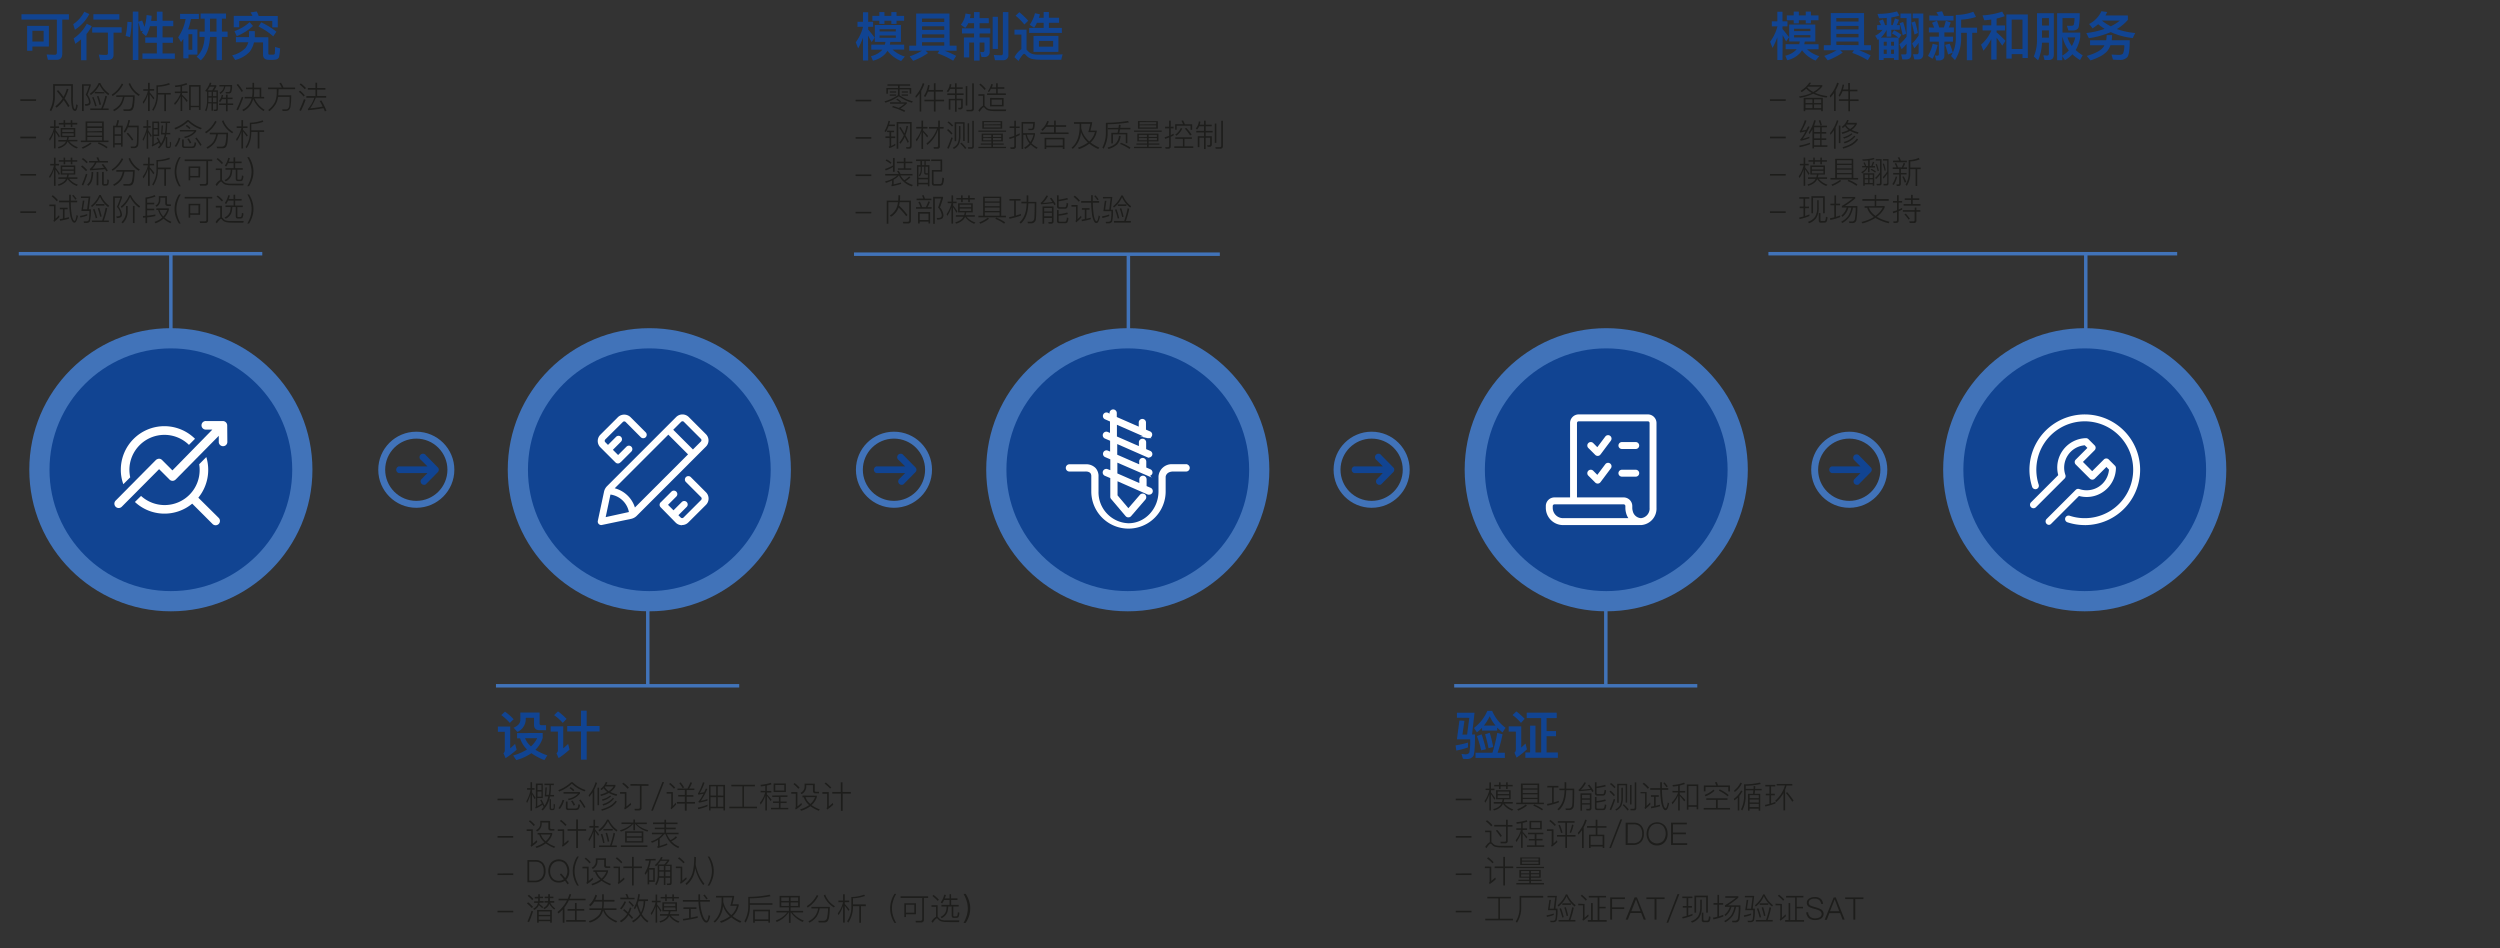 <svg xmlns="http://www.w3.org/2000/svg" viewBox="0 0 722.79 274.15"><rect x="0" y="0" width="722.79" height="274.15" fill="#333333" stroke="none"/><defs><style>.cls-1,.cls-2,.cls-8{fill:none;}.cls-2,.cls-8{stroke:#4173b9;}.cls-2,.cls-7,.cls-8{stroke-miterlimit:10;}.cls-2{stroke-width:2px;}.cls-3{fill:#114492;}.cls-4{fill:#4173b9;}.cls-5,.cls-7{fill:#fff;}.cls-6{fill:#1d1d1b;}.cls-7{stroke:#fff;stroke-width:0.5px;}</style></defs><title>KEBO-process_graph_chn</title><g id="Ebene_2" data-name="Ebene 2"><g id="KEBO-process_graph_chn"><rect class="cls-1" width="722.79" height="274.15"/><circle class="cls-2" cx="258.46" cy="135.81" r="10"/><path class="cls-3" d="M253.39,136.78h8.29l-1.82,1.84a1,1,0,0,0,1.32,1.43l.07-.07,3.44-3.49a1,1,0,0,0,.19-1.07h0l-.07-.14-.1-.12h0l-3.47-3.52a1,1,0,1,0-1.38,1.38l1.82,1.82h-8.27a1,1,0,0,0,0,1.94Z"/><circle class="cls-4" cx="49.4" cy="135.81" r="40.93"/><circle class="cls-3" cx="49.4" cy="135.81" r="35.09"/><path class="cls-5" d="M37.65,138a10.48,10.48,0,0,1-.24-2.1,10.13,10.13,0,0,1,17.22-7.28l1.75-1.76a12.59,12.59,0,0,0-21.45,9,11.89,11.89,0,0,0,.73,4.13Z"/><path class="cls-5" d="M65.69,123a1.24,1.24,0,0,0-.37-.89,1.26,1.26,0,0,0-.9-.38H59.61a1.24,1.24,0,1,0,0,2.47H61.4L49.85,136l-3-3a1.25,1.25,0,0,0-.89-.38,1.63,1.63,0,0,0-.9.38L33.42,144.75a1.26,1.26,0,0,0,.9,2.13,1.3,1.3,0,0,0,.89-.38L46,135.64l3,3a1.25,1.25,0,0,0,.89.38,1.3,1.3,0,0,0,.89-.38L63.25,126v1.79A1.23,1.23,0,0,0,64.49,129h0a1.23,1.23,0,0,0,1.24-1.23Z"/><path class="cls-5" d="M57.34,143.89a12.75,12.75,0,0,0,2.31-11.75l-2.07,2.09a8.17,8.17,0,0,1,.14,1.65,10.12,10.12,0,0,1-16.94,7.5L39,145.13a12.55,12.55,0,0,0,16.57.48l5.88,5.88a1.25,1.25,0,1,0,1.78-1.76Z"/><path class="cls-6" d="M10.43,28.7v.47H5.88V28.7Z"/><path class="cls-6" d="M21.08,24.32v3.56a14,14,0,0,0,.18,3c.11.42.25.64.42.64s.27-.46.37-1.36l.43.21a5,5,0,0,1-.34,1.39c-.13.21-.26.32-.41.32-.4,0-.69-.29-.87-.85a12.4,12.4,0,0,1-.28-3.33V24.8H15.86v3a8.4,8.4,0,0,1-1.09,4.37l-.41-.33a8.07,8.07,0,0,0,1-4V24.32ZM18.37,28a9.8,9.8,0,0,0,.94-2.33l.49.09a11.59,11.59,0,0,1-1.11,2.68c.57.79,1,1.53,1.44,2.2l-.43.31c-.38-.67-.81-1.34-1.3-2a8.89,8.89,0,0,1-2.06,2.18l-.33-.4a9,9,0,0,0,2.08-2.23c-.51-.71-1.06-1.44-1.68-2.19l.41-.25C17.39,26.7,17.9,27.36,18.37,28Z"/><path class="cls-6" d="M26.24,24.37v.38c-.27.84-.58,1.72-.95,2.62a4.32,4.32,0,0,1,.91,2.17,1,1,0,0,1-.28.75,2,2,0,0,1-1.24.29l-.15-.49.26,0a1.59,1.59,0,0,0,.74-.16.47.47,0,0,0,.18-.42,3.53,3.53,0,0,0-.92-2.1,26.09,26.09,0,0,0,1-2.62H24.2v7.33h-.49V24.37ZM29,24a7.58,7.58,0,0,0,2.6,3.1l-.27.4a7.69,7.69,0,0,1-2.56-3,7.93,7.93,0,0,1-2.52,3L26,27.09A8,8,0,0,0,28.53,24Zm.26,7.35a19.5,19.5,0,0,0,1.2-3.65l.47.13a20.42,20.42,0,0,1-1.18,3.52h1.66v.47H26.1v-.47Zm-1.32-.7-.43.1a16.26,16.26,0,0,0-.86-2.55L27,28A17.15,17.15,0,0,1,27.92,30.63Zm2.24-4V27H27.39v-.45Zm-1,3.59-.43.11a19.24,19.24,0,0,0-.71-2.48l.41-.15A20.23,20.23,0,0,1,29.2,30.18Z"/><path class="cls-6" d="M35.63,24.39a10.89,10.89,0,0,1-1.27,1.86,9.63,9.63,0,0,1-1.8,1.53l-.27-.43A6.63,6.63,0,0,0,34,25.93a9,9,0,0,0,1.22-1.8Zm-2,3.65v-.48h5.31c0,1.1-.08,2-.16,2.68a3.25,3.25,0,0,1-.43,1.41,1.19,1.19,0,0,1-1,.42h-1.6l-.12-.47,1.47,0a1,1,0,0,0,1-.66A12,12,0,0,0,38.44,28H36a7.1,7.1,0,0,1-.91,2.41A6.11,6.11,0,0,1,33,32.16l-.31-.39a6,6,0,0,0,1.91-1.51A6,6,0,0,0,35.53,28Zm6.82-.68-.33.38a7.1,7.1,0,0,1-2.93-3.5l.42-.23A6.54,6.54,0,0,0,40.43,27.36Z"/><path class="cls-6" d="M43.28,32.12h-.49V27.27A9.7,9.7,0,0,1,41.47,30l-.21-.52a8.42,8.42,0,0,0,1.51-3.23H41.43v-.47h1.36V23.93h.49v1.82h1.28v.47H43.28v.52a17.61,17.61,0,0,1,1.35,1.61l-.27.39c-.41-.61-.77-1.1-1.08-1.48Zm5.85-7.7a11.39,11.39,0,0,1-3.48.67v1.77h3.71v.48H48v4.79h-.5V27.34H45.65v.18a7.87,7.87,0,0,1-1.35,4.55L44,31.71a7.34,7.34,0,0,0,1.23-4.19V24.67A10.84,10.84,0,0,0,48.89,24Z"/><path class="cls-6" d="M52.17,26.46V25c-.48.08-1,.14-1.48.18l-.16-.45A11.32,11.32,0,0,0,53.9,24l.23.42a12.23,12.23,0,0,1-1.49.45v1.55h1.59v.46H52.64v.51a19.74,19.74,0,0,1,1.61,1.66L54,29.5q-.76-1-1.32-1.62V32.1h-.47V27.82a8.4,8.4,0,0,1-1.66,2.53l-.2-.52a7.14,7.14,0,0,0,1.86-2.9H50.54v-.46ZM58,31.79h-.49V31H55.15v.83h-.48V24.59H58Zm-.49-1.21V25.05H55.15v5.53Z"/><path class="cls-6" d="M59.61,32.21l-.32-.31a5.81,5.81,0,0,0,.56-2.62V26.34l-.21.23-.3-.36a6.67,6.67,0,0,0,1.34-2.33l.45.11c-.08.23-.16.44-.25.65h1.67V25a7.68,7.68,0,0,1-.67,1.12H63v5.36c0,.41-.19.61-.59.61h-.57l-.11-.41.54,0c.2,0,.31-.13.31-.36V29.94h-1V32h-.42v-2.1h-1A5.37,5.37,0,0,1,59.61,32.21ZM62,25.06H60.68A9,9,0,0,1,60,26.11h1.35A8.62,8.62,0,0,0,62,25.06Zm-1.75,4.19c0,.09,0,.18,0,.27h.95v-1.3h-.94Zm0-2.7v1.24h.94V26.55Zm2.33,0h-1v1.24h1Zm0,1.67h-1v1.3h1Zm1,1.32-.29-.35a3.55,3.55,0,0,0,.81-1.77l.42.08c-.06.26-.12.51-.19.72h1v-.87h.48v.87h1.42v.45H65.81v1.24h1.61v.45H65.81v1.8h-.48v-1.8h-2v-.45h2V28.67H64.19A3.47,3.47,0,0,1,63.61,29.54ZM63.41,25v-.43h3.68a5.58,5.58,0,0,1-.24,2.11.83.83,0,0,1-.77.35l-.76,0-.12-.42.77,0a.51.51,0,0,0,.52-.27A6,6,0,0,0,66.62,25H65.14a4.05,4.05,0,0,1-.4,1.16,3.65,3.65,0,0,1-1,1l-.29-.37a2.67,2.67,0,0,0,1-.9,3.12,3.12,0,0,0,.31-.89Z"/><path class="cls-6" d="M70.35,28.16a34.18,34.18,0,0,1-1.54,3.73l-.46-.19A34.35,34.35,0,0,0,69.92,28Zm-.1-1.86-.4.29a15.81,15.81,0,0,0-1.44-2.07l.4-.24A15.86,15.86,0,0,1,70.25,26.3Zm2.74-1V23.94h.48v1.39h2.07V28h.84v.47H73.61a7.18,7.18,0,0,0,2.9,3.28l-.32.36a7.76,7.76,0,0,1-3-3.51,5.24,5.24,0,0,1-2.84,3.55l-.31-.41a4.69,4.69,0,0,0,2.7-3.27h-2V28h2.13A8.23,8.23,0,0,0,73,26.66v-.87H71.13v-.46Zm.48,1.22A9.36,9.36,0,0,1,73.36,28h1.71v-2.2h-1.6Z"/><path class="cls-6" d="M81.45,25.3a6.43,6.43,0,0,0-.7-1.22l.47-.17a7.21,7.21,0,0,1,.72,1.39h3.39v.48H80.55l-.09,1.68s0,.05,0,.09H84.2A22.39,22.39,0,0,1,84,30.82c-.15.81-.58,1.23-1.29,1.25-.29,0-.64,0-1,0l-.14-.45,1.13,0c.52,0,.84-.39.95-1.09.05-.44.08-1.27.08-2.53H80.4a6.54,6.54,0,0,1-.65,2.06,8.16,8.16,0,0,1-1.85,2.09l-.36-.35a7.29,7.29,0,0,0,1.94-2.27A7.17,7.17,0,0,0,80,27.2c0-.64,0-1.11,0-1.42H77.51V25.3Z"/><path class="cls-6" d="M88.11,27.56l-.34.35a8.7,8.7,0,0,0-1.36-1.36l.35-.34A9.55,9.55,0,0,1,88.11,27.56Zm.24,1.29A29.79,29.79,0,0,1,87,32.08l-.47-.21a26.37,26.37,0,0,0,1.34-3.2Zm.1-3.4-.34.34a10.25,10.25,0,0,0-1.49-1.34l.35-.34A10.41,10.41,0,0,1,88.45,25.45Zm3.24-1.53v1.52h2.39v.48H91.69v1.82h2.62v.49h-3a13.74,13.74,0,0,1-1.64,3.1,33.76,33.76,0,0,0,3.63-.53,15.76,15.76,0,0,0-.87-1.6l.48-.15A19.33,19.33,0,0,1,94.38,32l-.46.2c-.12-.33-.26-.64-.38-.93-1.37.25-2.87.46-4.48.6L89,31.41l.11,0a9.9,9.9,0,0,0,1.77-3.14H88.57v-.49H91.2V25.92H89v-.48h2.2V23.92Z"/><path class="cls-6" d="M10.43,39.5V40H5.88V39.5Z"/><path class="cls-6" d="M16.07,42.91H15.6V38.14a10,10,0,0,1-1.19,2.56l-.21-.53A8.4,8.4,0,0,0,15.6,37H14.51v-.46H15.6v-1.8h.47v1.8h1V37h-1v.65a17.81,17.81,0,0,1,1.24,1.72l-.27.4c-.37-.67-.7-1.2-1-1.6Zm3-1.2a4.23,4.23,0,0,1-2.16,1.2l-.17-.4a4.11,4.11,0,0,0,2-1.08,4.45,4.45,0,0,0,.33-.51h-2.2v-.45h2.39a5.87,5.87,0,0,0,.19-.8H17.54V37h4.23v2.63H19.89a5.92,5.92,0,0,1-.17.8h2.66v.45H20a5.56,5.56,0,0,0,2.51,1.67l-.33.38a5.69,5.69,0,0,1-2.64-2A4.85,4.85,0,0,1,19.09,41.71Zm-.69-6.2v-.75h.46v.75h1.6v-.75h.46v.75h1.44V36H20.92v.75h-.46V36h-1.6v.75H18.4V36H17v-.44Zm2.92,2.65v-.72H18v.72Zm0,.39H18v.72h3.33Z"/><path class="cls-6" d="M30,40.64h1.37v.46h-8v-.46h1.37V35.12H30Zm-3.53.88A11,11,0,0,1,23.93,43l-.29-.39a10.56,10.56,0,0,0,2.46-1.38Zm3.05-5v-1H25.24v1Zm0,1.36V37H25.24v1Zm0,1.35v-.95H25.24v.95Zm0,1.38v-1H25.24v1Zm1.59,1.87-.27.43a11.45,11.45,0,0,0-2.55-1.4l.25-.37A13.56,13.56,0,0,1,31.1,42.51Z"/><path class="cls-6" d="M35.44,42.39H35v-.55H33.15v.8h-.46v-6.3h.81a8.43,8.43,0,0,0,.4-1.61l.5.06A8,8,0,0,1,34,36.34h1.48ZM35,38.81v-2H33.15v2Zm0,2.58V39.26H33.15v2.13Zm5,.35a1.12,1.12,0,0,1-1.25,1.08l-.89,0-.11-.45.94,0a.79.79,0,0,0,.84-.8c.07-.54.11-2.13.13-4.75H37a7.17,7.17,0,0,1-.91,1.58L35.78,38a8.09,8.09,0,0,0,1.33-3.31l.47.05a11.75,11.75,0,0,1-.41,1.58H40.1C40.1,39.26,40.06,41.06,40,41.74Zm-1.44-1.39-.39.28a13.53,13.53,0,0,0-1.58-2l.4-.26A16.67,16.67,0,0,1,38.54,40.35Z"/><path class="cls-6" d="M42.86,43h-.45V38.21a12.21,12.21,0,0,1-1,2.55l-.2-.5A10.23,10.23,0,0,0,42.41,37v-.06h-1v-.46h1V34.74h.45v1.71h.73v.46h-.73v.81c.34.46.68,1,1,1.54l-.25.38c-.3-.57-.56-1-.77-1.39Zm3.88-6.73.39,0c-.05.82-.12,1.54-.17,2.14h.76a15.73,15.73,0,0,0,.19-2.25v-.58H46.45v-.45h2.71v.45h-.83v.58a15.6,15.6,0,0,1-.17,2.25h1.07v.45H48.08A7.3,7.3,0,0,1,46,42.92l-.36-.32a5.62,5.62,0,0,0,.74-.8l-.13.09c-.09-.21-.18-.43-.28-.64a11.5,11.5,0,0,1-2,1.11l-.1-.4a.33.33,0,0,0,.16-.28V35.13h2v4.2H44.45v2.35a9.11,9.11,0,0,0,1.32-.8,9,9,0,0,0-.48-.92l.34-.22a19.45,19.45,0,0,1,.92,1.79,7.82,7.82,0,0,0,1.08-2.66H46.54C46.63,37.88,46.69,37,46.74,36.24Zm-1.15-.68H44.45V37h1.14ZM44.45,38.9h1.14V37.43H44.45Zm4.12,3.91c-.43,0-.65-.18-.65-.53V39.64h.43v2.59c0,.11.07.18.22.19h.25a.27.27,0,0,0,.28-.28,9.44,9.44,0,0,0,0-1.14l.36.15a4.11,4.11,0,0,1-.14,1.39.57.57,0,0,1-.52.27Z"/><path class="cls-6" d="M54.59,34.74A9.61,9.61,0,0,0,58.34,37l-.28.4a9.88,9.88,0,0,1-3.68-2.22,12.3,12.3,0,0,1-3.67,2.27L50.43,37a11.14,11.14,0,0,0,3.73-2.29Zm-2.44,5.2a7.79,7.79,0,0,1-1.25,2.55l-.41-.26a7.15,7.15,0,0,0,1.19-2.39Zm4.58-2.34V38a5.39,5.39,0,0,1-3.29,1.93l-.18-.41A5.09,5.09,0,0,0,56.16,38H52V37.6Zm-3.39,5.19a.62.62,0,0,1-.7-.71V40.33h.49V42a.32.32,0,0,0,.36.36h1.79a1.12,1.12,0,0,0,.64-.14c.17-.13.28-.49.34-1.09l.45.14a2,2,0,0,1-.44,1.34,1.6,1.6,0,0,1-.9.2ZM55.1,37l-.33.33a6.46,6.46,0,0,0-1.07-.9l.31-.31A7.43,7.43,0,0,1,55.1,37Zm.22,4.28-.45.21a7.13,7.13,0,0,0-.74-1.32l.45-.14A8.22,8.22,0,0,1,55.32,41.3Zm3,.59-.4.29A17.13,17.13,0,0,0,56.44,40l.38-.25A18.15,18.15,0,0,1,58.29,41.89Z"/><path class="cls-6" d="M62.63,35.19a10.89,10.89,0,0,1-1.27,1.86,9.63,9.63,0,0,1-1.8,1.53l-.27-.43A6.8,6.8,0,0,0,61,36.74a9.38,9.38,0,0,0,1.22-1.81Zm-2,3.65v-.48h5.31c0,1.1-.08,2-.16,2.68a3.25,3.25,0,0,1-.43,1.41,1.19,1.19,0,0,1-1,.42h-1.6l-.12-.47,1.47,0a1,1,0,0,0,1-.66,12,12,0,0,0,.33-2.92H63a7.1,7.1,0,0,1-.91,2.41A6.24,6.24,0,0,1,60,43l-.31-.4a6,6,0,0,0,1.91-1.51,6,6,0,0,0,.89-2.22Zm6.82-.68-.33.38A7.1,7.1,0,0,1,64.17,35l.42-.23A6.54,6.54,0,0,0,67.43,38.16Z"/><path class="cls-6" d="M70.28,42.92h-.49V38.07a9.7,9.7,0,0,1-1.32,2.7l-.21-.52A8.42,8.42,0,0,0,69.77,37H68.43v-.47h1.36V34.73h.49v1.82h1.28V37H70.28v.53a16.17,16.17,0,0,1,1.35,1.6l-.27.39c-.41-.61-.77-1.1-1.08-1.48Zm5.85-7.7a11.39,11.39,0,0,1-3.48.67v1.77h3.71v.48H75v4.79h-.5V38.14H72.65v.18a7.87,7.87,0,0,1-1.35,4.55L71,42.51a7.34,7.34,0,0,0,1.23-4.19V35.47a10.84,10.84,0,0,0,3.71-.69Z"/><path class="cls-6" d="M10.43,50.3v.47H5.88V50.3Z"/><path class="cls-6" d="M16.07,53.71H15.6V48.94a10,10,0,0,1-1.19,2.56L14.2,51a8.4,8.4,0,0,0,1.4-3.16H14.51v-.46H15.6v-1.8h.47v1.8h1v.46h-1v.65a17.81,17.81,0,0,1,1.24,1.72l-.27.4c-.37-.67-.7-1.2-1-1.6Zm3-1.2a4.23,4.23,0,0,1-2.16,1.2l-.17-.4a4.11,4.11,0,0,0,2-1.08,4.45,4.45,0,0,0,.33-.51h-2.2v-.45h2.39a5.87,5.87,0,0,0,.19-.8H17.54V47.84h4.23v2.63H19.89a5.92,5.92,0,0,1-.17.8h2.66v.45H20a5.56,5.56,0,0,0,2.51,1.67l-.33.38a5.69,5.69,0,0,1-2.64-2A4.85,4.85,0,0,1,19.09,52.51Zm-.69-6.2v-.75h.46v.75h1.6v-.75h.46v.75h1.44v.44H20.92v.75h-.46v-.75h-1.6v.75H18.4v-.75H17v-.44ZM21.32,49v-.72H18V49Zm0,.39H18v.72h3.33Z"/><path class="cls-6" d="M25.21,49.16l-.35.34a9.6,9.6,0,0,0-1.44-1.33l.36-.33A9.79,9.79,0,0,1,25.21,49.16Zm.06,1.22a31.11,31.11,0,0,1-1.21,3.26l-.44-.2a30.5,30.5,0,0,0,1.23-3.22Zm.11-3.52-.35.35A9.19,9.19,0,0,0,23.65,46L24,45.7A10,10,0,0,1,25.38,46.86Zm1.56,2.84a8.68,8.68,0,0,1-.35,2.57,3.33,3.33,0,0,1-1.09,1.47l-.3-.39a2.92,2.92,0,0,0,.95-1.29,8.5,8.5,0,0,0,.32-2.36Zm-1-.91.1,0A5.73,5.73,0,0,0,27.43,47H25.74v-.45h2.59a8.38,8.38,0,0,0-.45-1l.5-.09a8.81,8.81,0,0,1,.44,1.09h2.4V47H27.93a8.5,8.5,0,0,1-1.23,1.79c1.14-.07,2.26-.16,3.38-.29-.2-.29-.43-.58-.67-.88l.39-.25a15.14,15.14,0,0,1,1.38,1.94l-.4.28c-.13-.22-.27-.45-.42-.68-1.32.14-2.76.25-4.32.34Zm2.5.91v3.86h-.5V49.7Zm1.75,4c-.46,0-.69-.22-.69-.65V49.7H30v3.24c0,.17.07.26.22.27h.46a.32.32,0,0,0,.32-.28A7.1,7.1,0,0,0,31,51.85l.44.16a3.55,3.55,0,0,1-.16,1.38.76.76,0,0,1-.64.27Z"/><path class="cls-6" d="M35.63,46a10.89,10.89,0,0,1-1.27,1.86,9.63,9.63,0,0,1-1.8,1.53L32.29,49A6.63,6.63,0,0,0,34,47.53a9,9,0,0,0,1.22-1.8Zm-2,3.65v-.48h5.31c0,1.1-.08,2-.16,2.68a3.25,3.25,0,0,1-.43,1.41,1.19,1.19,0,0,1-1,.42h-1.6l-.12-.47,1.47,0a1,1,0,0,0,1-.66,12,12,0,0,0,.33-2.92H36a7.1,7.1,0,0,1-.91,2.41A6.11,6.11,0,0,1,33,53.76l-.31-.39a6,6,0,0,0,1.91-1.51,6,6,0,0,0,.89-2.22ZM40.43,49l-.33.38a7.1,7.1,0,0,1-2.93-3.5l.42-.23A6.54,6.54,0,0,0,40.43,49Z"/><path class="cls-6" d="M43.28,53.72h-.49V48.87a9.7,9.7,0,0,1-1.32,2.7l-.21-.52a8.42,8.42,0,0,0,1.51-3.23H41.43v-.47h1.36V45.53h.49v1.82h1.28v.47H43.28v.52A17.61,17.61,0,0,1,44.63,50l-.27.39c-.41-.61-.77-1.1-1.08-1.48ZM49.13,46a11.39,11.39,0,0,1-3.48.67v1.77h3.71v.48H48v4.79h-.5V48.94H45.65v.18a7.87,7.87,0,0,1-1.35,4.55L44,53.31a7.34,7.34,0,0,0,1.23-4.19V46.27a10.84,10.84,0,0,0,3.71-.69Z"/><path class="cls-6" d="M52.26,45.42a7.9,7.9,0,0,0-.85,1.87A7.16,7.16,0,0,0,51,49.62,7.27,7.27,0,0,0,51.41,52a8.49,8.49,0,0,0,.85,1.87h-.49a8,8,0,0,1-.9-1.86,7.43,7.43,0,0,1,0-4.69,8,8,0,0,1,.9-1.86Z"/><path class="cls-6" d="M61.38,46.11v.48H60.16v6.25a.73.73,0,0,1-.83.83H57.84l-.11-.46,1.43,0c.33,0,.5-.18.5-.53V46.59H53.39v-.48Zm-3.53,5.2H55v.82h-.47v-4h3.37Zm-.47-.45v-2.3H55v2.3Z"/><path class="cls-6" d="M66.63,53.56a6.12,6.12,0,0,1-1.4-.17,2,2,0,0,1-1-.67c-.13-.16-.24-.23-.35-.23s-.64.42-1.18,1.28l-.37-.33a3.26,3.26,0,0,1,1.33-1.39V49.16H62.38V48.7h1.79v3.36a1.33,1.33,0,0,1,.29.26,2.18,2.18,0,0,0,.72.59,4.27,4.27,0,0,0,1.25.19l1.74,0h1.28l1,0-.11.5h-2.1Zm-2.15-6.45-.34.34A10.48,10.48,0,0,0,62.6,46l.33-.31A9.79,9.79,0,0,1,64.48,47.11ZM68,45.5v1.21h1.86v.47H68v1.43h2.18v.46H68.62v2.59c0,.18.1.27.31.27h.41a.67.67,0,0,0,.35-.08q.19-.14.24-1.14l.44.16a2.44,2.44,0,0,1-.3,1.3.83.83,0,0,1-.63.19h-.65a.64.64,0,0,1-.47-.16.61.61,0,0,1-.16-.44V49.07h-1a5.81,5.81,0,0,1-.27,1.69,3.21,3.21,0,0,1-1.65,1.69l-.31-.39a2.86,2.86,0,0,0,1.48-1.4,5,5,0,0,0,.28-1.59h-1.5v-.46h2.35V47.18H65.94a6.74,6.74,0,0,1-.57,1L65,47.89A6.75,6.75,0,0,0,66,45.62l.47.1q-.15.51-.33,1h1.38V45.5Z"/><path class="cls-6" d="M72,45.42a8.38,8.38,0,0,1,.89,1.86,7.25,7.25,0,0,1,0,4.69A8.38,8.38,0,0,1,72,53.83h-.5A9.56,9.56,0,0,0,72.34,52a7.86,7.86,0,0,0,.39-2.34,7.74,7.74,0,0,0-.39-2.33,8.82,8.82,0,0,0-.86-1.87Z"/><path class="cls-6" d="M10.43,61.1v.47H5.88V61.1Z"/><path class="cls-6" d="M16.06,59.14v4.08a12.9,12.9,0,0,0,1-1l.12.52a13,13,0,0,1-1.55,1.43l-.19-.44a.43.43,0,0,0,.17-.31V59.61H14.27v-.47Zm.69-1.28-.35.34a9.4,9.4,0,0,0-1.49-1.44l.35-.33A9.76,9.76,0,0,1,16.75,57.86Zm4,5.82a6.59,6.59,0,0,1-.56-2.19c-.11-.81-.17-1.8-.21-3H17.08V58H20c0-.54,0-1.11,0-1.7h.49c0,.61,0,1.18,0,1.7h1.83v.49H20.46a25.52,25.52,0,0,0,.31,3.8c.21,1,.46,1.53.75,1.55s.43-.6.64-1.71l.38.31c-.28,1.29-.63,1.94-1,1.94S21,64.14,20.74,63.68ZM17.29,60.5v-.45h2.27v.45h-.9v2.61c.43-.1.84-.21,1.26-.33v.47a24.6,24.6,0,0,1-2.55.58l-.12-.47.94-.16V60.5Zm4.84-3-.35.24a8.94,8.94,0,0,0-.92-1.18l.34-.23A11.13,11.13,0,0,1,22.13,57.46Z"/><path class="cls-6" d="M25.22,62.32a10.52,10.52,0,0,1-2,.56l-.07-.47a9.59,9.59,0,0,0,2.07-.53Zm-1.81-5.07V56.8h2.71l-.43,3.7h.6A12.46,12.46,0,0,1,26,64a1.15,1.15,0,0,1-1.08.46l-.64,0L24.18,64l.68,0c.45,0,.73-.16.82-.45A13.22,13.22,0,0,0,25.83,61H23.52l.43-3,.45,0L24,60.5h1.19l.41-3.25Zm5.74-.86a7.42,7.42,0,0,0,2.4,3.09l-.27.4a7.63,7.63,0,0,1-2.36-3,8,8,0,0,1-2.34,3l-.25-.39a7.91,7.91,0,0,0,2.37-3.12Zm.39,7.36a24.29,24.29,0,0,0,1-3.67l.47.13a23,23,0,0,1-1,3.54h1.46v.46H26.58v-.46ZM28.11,63l-.43.11a17.73,17.73,0,0,0-.8-2.56l.42-.15A20.61,20.61,0,0,1,28.11,63Zm2.08-4v.45H27.7V59Zm-.81,3.58-.43.1a20.82,20.82,0,0,0-.68-2.44l.42-.14A19.32,19.32,0,0,1,29.38,62.57Z"/><path class="cls-6" d="M35.27,56.76v.4c-.28.83-.61,1.71-1,2.61a4.16,4.16,0,0,1,1,2.2,1.06,1.06,0,0,1-.26.78,2.1,2.1,0,0,1-1.24.29l-.16-.49.27,0a1.72,1.72,0,0,0,.74-.16.56.56,0,0,0,.18-.45,3.53,3.53,0,0,0-1-2.13,24,24,0,0,0,1-2.61H33.2V64.5h-.49V56.76Zm2.58-.32a7.78,7.78,0,0,0,2.67,3.19l-.28.42a7.93,7.93,0,0,1-2.63-3.14,8.51,8.51,0,0,1-2.42,3.22l-.27-.43a8.11,8.11,0,0,0,2.45-3.26Zm-.93,3.12v1.26a4.77,4.77,0,0,1-1.43,3.75l-.38-.33a4.21,4.21,0,0,0,1.32-3.42V59.56Zm2,0v4.94h-.49V59.54Z"/><path class="cls-6" d="M42.54,60.33H44.6v.46H42.54v1.56A16.18,16.18,0,0,0,44.92,62v.46a18.51,18.51,0,0,1-2.38.4v1.66h-.49V62.87l-.67.07-.07-.49.74-.05V57.11a9.92,9.92,0,0,0,2.67-.72l.25.41a10.93,10.93,0,0,1-2.43.69v1.13H44.6v.47H42.54Zm6.28-.09v.44a5.59,5.59,0,0,1-1.27,2.23,7.34,7.34,0,0,0,2,1.21l-.26.42a7.68,7.68,0,0,1-2-1.32,7,7,0,0,1-2.35,1.34l-.27-.41a6.76,6.76,0,0,0,2.27-1.27,5.14,5.14,0,0,1-1.21-2.17h-.53v-.47Zm-.55-3.53v2c0,.26.11.39.37.39h.77v.45h-.87a.67.67,0,0,1-.76-.76V57.16H46.36v.64a2.21,2.21,0,0,1-1.11,2l-.33-.37a1.71,1.71,0,0,0,1-1.55V56.71ZM47.2,62.58a5.15,5.15,0,0,0,1.14-1.87H46.13A4.4,4.4,0,0,0,47.2,62.58Z"/><path class="cls-6" d="M52.26,56.22a7.9,7.9,0,0,0-.85,1.87A7.16,7.16,0,0,0,51,60.42a7.27,7.27,0,0,0,.39,2.34,8.49,8.49,0,0,0,.85,1.87h-.49a8,8,0,0,1-.9-1.86,7.43,7.43,0,0,1,0-4.69,8,8,0,0,1,.9-1.86Z"/><path class="cls-6" d="M61.38,56.91v.48H60.16v6.25a.73.73,0,0,1-.83.83H57.84L57.73,64l1.43,0c.33,0,.5-.18.5-.53V57.39H53.39v-.48Zm-3.53,5.2H55v.82h-.47v-4h3.37Zm-.47-.45v-2.3H55v2.3Z"/><path class="cls-6" d="M66.63,64.36a6.12,6.12,0,0,1-1.4-.17,2,2,0,0,1-1-.67c-.13-.16-.24-.23-.35-.23s-.64.42-1.18,1.28l-.37-.33a3.26,3.26,0,0,1,1.33-1.39V60H62.38V59.5h1.79v3.36a1.33,1.33,0,0,1,.29.26,2.18,2.18,0,0,0,.72.59,4.27,4.27,0,0,0,1.25.19l1.74,0h1.28l1,0-.11.5h-2.1Zm-2.15-6.45-.34.34a10.48,10.48,0,0,0-1.54-1.42l.33-.31A9.79,9.79,0,0,1,64.48,57.91ZM68,56.3v1.21h1.86V58H68v1.43h2.18v.46H68.62v2.59c0,.18.1.27.31.27h.41a.67.67,0,0,0,.35-.08q.19-.13.24-1.14l.44.16a2.44,2.44,0,0,1-.3,1.3.83.83,0,0,1-.63.19h-.65a.64.64,0,0,1-.47-.16.61.61,0,0,1-.16-.44V59.87h-1a5.81,5.81,0,0,1-.27,1.69,3.21,3.21,0,0,1-1.65,1.69l-.31-.39a2.86,2.86,0,0,0,1.48-1.4,5,5,0,0,0,.28-1.59h-1.5v-.46h2.35V58H65.94a6.74,6.74,0,0,1-.57,1L65,58.7A6.89,6.89,0,0,0,66,56.42l.47.1q-.15.51-.33,1h1.38V56.3Z"/><path class="cls-6" d="M72,56.22a8.38,8.38,0,0,1,.89,1.86,7.25,7.25,0,0,1,0,4.69A8.38,8.38,0,0,1,72,64.63h-.5a9.56,9.56,0,0,0,.86-1.87,7.86,7.86,0,0,0,.39-2.34,7.74,7.74,0,0,0-.39-2.33,8.82,8.82,0,0,0-.86-1.87Z"/><path class="cls-3" d="M19.93,4.12V5.66H18v9.93c0,1.12-.55,1.7-1.61,1.7H13.85l-.36-1.54c.82.06,1.63.09,2.39.09.37,0,.56-.22.56-.65V5.66H6.21V4.12Zm-5.8,9.33H9.36v1.22H7.84V7.48h6.29ZM12.62,12V8.9H9.36V12Z"/><path class="cls-3" d="M25.82,4.07A12.07,12.07,0,0,1,21.66,8.6L21.17,7a9.93,9.93,0,0,0,3.2-3.61Zm.7,3.49A12,12,0,0,1,25,9.84V17.4H23.44v-6c-.51.43-1.08.86-1.66,1.27l-.48-1.57a11.63,11.63,0,0,0,3.79-4.22Zm8.65.32V9.45H32.82v6.38c0,1-.56,1.51-1.69,1.51h-2.2l-.35-1.56c.7.06,1.37.11,2,.11.41,0,.62-.15.62-.46v-6H26.66V7.88ZM34.51,4.1V5.67H27V4.1Z"/><path class="cls-3" d="M38.06,6.4a24.86,24.86,0,0,1-.47,4.34l-1.28-.36a21,21,0,0,0,.53-4.07Zm3.7,1.4a13.33,13.33,0,0,0,.62-3.45l1.45.2c0,.51-.06,1-.12,1.49h1.64V3.37H47V6H50.1V7.58H47v3.24h3v1.55H47v3.09h3.55V17H41.18V15.46h4.17V12.37H42V10.82h3.36V7.58h-2a12.28,12.28,0,0,1-1.14,2.87l-1.19-1c.1-.19.19-.38.28-.56l-.6.15A23.25,23.25,0,0,0,40,6.43V17.35h-1.6v-14H40V6.28l1.09-.35A17,17,0,0,1,41.76,7.8Z"/><path class="cls-3" d="M52.06,5.49V4h5.43V5.49H55.2a18,18,0,0,1-.82,3h2.7v7.29H54.49v1.08H53V11.22c-.21.33-.44.65-.65.95l-.84-1.37a13.83,13.83,0,0,0,2.16-5.31Zm3.55,8.91V9.89H54.49V14.4Zm5.1-3.72c-.15,3.05-1.05,5.3-2.66,6.76l-1.2-1.06c1.41-1.22,2.19-3.11,2.31-5.7H57.68V9.14h1.5V5.4H58V3.91h7.35V5.4H64.16V9.14H65.8v1.54H64.16v6.69H62.62V10.68Zm0-5.28V9.14h1.89V5.4Z"/><path class="cls-3" d="M73.67,9v1.37a3,3,0,0,0,0,.4h3.91v4.73c0,.2.11.31.34.31h1c.3,0,.47-.11.53-.32.05-.61.08-1.25.08-1.92l1.46.44a18.26,18.26,0,0,1-.32,2.47c-.18.55-.76.82-1.74.82h-1.2c-1.13,0-1.68-.52-1.68-1.54v-3.5H73.43a7.06,7.06,0,0,1-1.22,2.67A8.45,8.45,0,0,1,68,17.34L67.12,16A7.85,7.85,0,0,0,71,13.86a5.82,5.82,0,0,0,.8-1.64H68.2V10.73H72l0-.4V9Zm1.1-4.37h5.54V7.9H78.72V6.05H69.16V7.88H67.58V4.59H73c-.18-.36-.36-.71-.56-1l1.77-.27C74.43,3.66,74.6,4.1,74.77,4.59ZM73.15,7.51a15.92,15.92,0,0,1-4.7,2.94L67.78,9A13.1,13.1,0,0,0,72.19,6.4Zm6.76,1.66L79,10.5a19.39,19.39,0,0,0-4.27-2.83l.79-1.21A21.65,21.65,0,0,1,79.91,9.17Z"/><circle class="cls-4" cx="187.73" cy="135.81" r="40.93"/><circle class="cls-3" cx="187.73" cy="135.81" r="35.09"/><path class="cls-6" d="M148.39,230.91v.47h-4.55v-.47Z"/><path class="cls-6" d="M153.82,234.38h-.45v-4.75a11.6,11.6,0,0,1-1,2.54l-.2-.5a10.15,10.15,0,0,0,1.21-3.29v-.06h-1v-.46h1v-1.71h.45v1.71h.73v.46h-.73v.81c.34.47.68,1,1,1.55l-.25.38c-.3-.58-.56-1-.77-1.4Zm3.88-6.73.39,0c-.05.82-.11,1.53-.17,2.13h.76a14.41,14.41,0,0,0,.19-2.25V227h-1.46v-.45h2.71V227h-.83v.57a15.6,15.6,0,0,1-.17,2.25h1.07v.45H159a7.23,7.23,0,0,1-2.1,4.05l-.36-.31a5.62,5.62,0,0,0,.74-.8l-.13.09c-.09-.22-.18-.43-.28-.65a11.38,11.38,0,0,1-2,1.12l-.11-.41a.29.29,0,0,0,.16-.28v-6.54h2v4.19h-1.58v2.35a7.62,7.62,0,0,0,1.32-.8,10.13,10.13,0,0,0-.48-.92l.34-.21a15.44,15.44,0,0,1,.92,1.79,7.87,7.87,0,0,0,1.08-2.67H157.5C157.59,229.29,157.65,228.42,157.7,227.65Zm-1.15-.68h-1.14v1.45h1.14Zm-1.14,3.35h1.14v-1.48h-1.14Zm4.12,3.91c-.43,0-.64-.18-.64-.54v-2.63h.42v2.58c0,.12.07.18.22.19h.26c.16,0,.25-.1.28-.28s0-.59,0-1.13l.36.14a4.25,4.25,0,0,1-.13,1.4.6.6,0,0,1-.53.27Z"/><path class="cls-6" d="M165.55,226.15a9.49,9.49,0,0,0,3.75,2.25l-.28.41a10,10,0,0,1-3.68-2.23,11.8,11.8,0,0,1-3.67,2.27l-.27-.4a11.21,11.21,0,0,0,3.72-2.3Zm-2.44,5.2a7.59,7.59,0,0,1-1.25,2.55l-.41-.26a7.17,7.17,0,0,0,1.2-2.39Zm4.58-2.34v.41a5.43,5.43,0,0,1-3.29,1.92l-.18-.41a5.15,5.15,0,0,0,2.9-1.48h-4.19V229Zm-3.39,5.2a.63.63,0,0,1-.7-.71v-1.76h.5v1.66a.32.32,0,0,0,.35.36h1.79a1.17,1.17,0,0,0,.65-.15c.16-.12.28-.48.33-1.09l.45.15a2,2,0,0,1-.44,1.33,1.51,1.51,0,0,1-.9.21Zm1.76-5.77-.33.32a7,7,0,0,0-1.07-.9l.31-.31A6.85,6.85,0,0,1,166.06,228.44Zm.22,4.27-.45.21a6.51,6.51,0,0,0-.74-1.31l.45-.15A8.74,8.74,0,0,1,166.28,232.71Zm3,.6-.4.29a16.5,16.5,0,0,0-1.45-2.21l.38-.24A18.15,18.15,0,0,1,169.25,233.31Z"/><path class="cls-6" d="M172.62,226.36a12.69,12.69,0,0,1-.8,1.92v6.09h-.48v-5.29a13,13,0,0,1-1,1.31l-.15-.49a10.27,10.27,0,0,0,2-3.75Zm.59,1.36v5.07h-.46v-5.07Zm2.39-1.55a5.14,5.14,0,0,1-.33.75h2.66v.44a4.52,4.52,0,0,1-1.48,1.61,8.61,8.61,0,0,0,2,.68l-.2.46a8.31,8.31,0,0,1-2.22-.85,10,10,0,0,1-2.28.88l-.19-.43a10,10,0,0,0,2-.73,3.58,3.58,0,0,1-1-1.1,7.08,7.08,0,0,1-.68.57l-.29-.36a4,4,0,0,0,1.55-2ZM173.83,234a10.92,10.92,0,0,0,2.5-1,5.54,5.54,0,0,0,1.65-1.51l.36.26a5.61,5.61,0,0,1-1.8,1.66,12.11,12.11,0,0,1-2.52,1Zm2.88-3.79a5.85,5.85,0,0,1-1,.72,9.35,9.35,0,0,1-1.47.61l-.24-.39a7.48,7.48,0,0,0,1.39-.51,6.27,6.27,0,0,0,1-.65Zm.82.69a5.92,5.92,0,0,1-3.14,2l-.19-.42a5.64,5.64,0,0,0,3-1.82ZM176,228.72a4.28,4.28,0,0,0,1.39-1.35H175a1,1,0,0,0-.14.17A3.26,3.26,0,0,0,176,228.72Z"/><path class="cls-6" d="M181.11,229v4.17c.38-.29.8-.64,1.24-1.05l.12.52a13.63,13.63,0,0,1-1.82,1.41l-.2-.44a.48.48,0,0,0,.19-.33v-3.8h-1.38V229Zm.69-1.28-.33.34a10.6,10.6,0,0,0-1.59-1.45l.34-.33A10.76,10.76,0,0,1,181.8,227.67Zm5.69-1v.48h-2v6.33a.69.69,0,0,1-.77.78h-1.17l-.11-.48c.39,0,.76,0,1.11,0s.45-.16.45-.47v-6.2h-2.73v-.48Z"/><path class="cls-6" d="M192,226.1l-3.23,8.28h-.5l3.24-8.28Z"/><path class="cls-6" d="M194.53,229v4c.26-.26.54-.56.83-.91l.12.5a11.11,11.11,0,0,1-1.42,1.41l-.19-.42a.55.55,0,0,0,.2-.36v-3.78h-1.34V229Zm.66-1.29-.34.34a8.62,8.62,0,0,0-1.43-1.37l.34-.33A11.77,11.77,0,0,1,195.19,227.66Zm.68.72v-.46h2.89a11.71,11.71,0,0,0,.86-1.82l.47.16a8,8,0,0,1-.86,1.66h1.52v.46h-2.22v1.45h1.94v.47h-1.94v1.51h2.4v.47h-2.4v2.05H198v-2.05H195.7v-.47H198V230.3h-1.91v-.47H198v-1.45Zm1.9-.75-.4.19a12.62,12.62,0,0,0-1-1.48l.4-.2A11.51,11.51,0,0,1,197.77,227.63Z"/><path class="cls-6" d="M203.68,226.31a15.22,15.22,0,0,1-1.34,2.95c.41-.06.82-.14,1.26-.24l.48-1.06.43.16a20.37,20.37,0,0,1-1.89,3.41,12.91,12.91,0,0,0,1.92-.5v.44a13.7,13.7,0,0,1-2.48.59l-.13-.44a.67.67,0,0,0,.22-.13,11.43,11.43,0,0,0,1.23-2c-.51.11-1,.2-1.49.27l-.12-.43a.5.5,0,0,0,.19-.17,15.55,15.55,0,0,0,1.27-3Zm.87,6.8a14.93,14.93,0,0,1-2.71.84l-.07-.47a13.25,13.25,0,0,0,2.78-.84Zm.88.58v.62H205v-7.4h4.62v7.4h-.46v-.62Zm0-6.33V230h1.63v-2.66Zm0,3.12v2.76h1.63v-2.76Zm3.7-.46v-2.66h-1.62V230Zm0,3.22v-2.76h-1.62v2.76Z"/><path class="cls-6" d="M211.44,227.35v-.47h6.82v.47h-3.17v5.87h3.77v.47h-8v-.47h3.78v-5.87Z"/><path class="cls-6" d="M221.25,228.67V227.2c-.41.07-.83.12-1.27.17l-.1-.47a13.6,13.6,0,0,0,3-.59l.17.46c-.42.13-.87.24-1.35.34v1.56H223v.46h-1.27v.55a17.23,17.23,0,0,1,1.34,1.51l-.27.42c-.42-.63-.77-1.13-1.07-1.49v4.2h-.46V230a9.28,9.28,0,0,1-1.35,2.62l-.22-.53a7.6,7.6,0,0,0,1.52-3h-1.31v-.46Zm6.42,1.28v.45h-2v1.33h1.75v.44h-1.75v1.39h2.24V234h-5v-.46h2.28v-1.39h-1.7v-.44h1.7V230.4h-1.92V230Zm-.46-3.44V229h-3.54v-2.49Zm-.46.44h-2.61v1.61h2.61Z"/><path class="cls-6" d="M230.55,229v4.14a13.4,13.4,0,0,0,1.15-1l.13.52a11.74,11.74,0,0,1-1.75,1.39l-.19-.44a.5.5,0,0,0,.18-.34v-3.78h-1.31V229Zm.6-1.28-.34.34a9.88,9.88,0,0,0-1.42-1.36l.33-.32A9.85,9.85,0,0,1,231.15,227.69Zm5,2.32v.45a5.2,5.2,0,0,1-1.51,2.28A9.91,9.91,0,0,0,237,234l-.26.41a10.47,10.47,0,0,1-2.44-1.32,8.3,8.3,0,0,1-2.7,1.32l-.27-.4a8.8,8.8,0,0,0,2.59-1.25,4.84,4.84,0,0,1-1.51-2.23H232V230Zm-.59-3.47v2a.32.32,0,0,0,.36.35h.86v.45h-1a.65.65,0,0,1-.74-.72V227h-1.93v.37a2.47,2.47,0,0,1-1.36,2.23l-.33-.37a2,2,0,0,0,1.2-1.82v-.87Zm-1.3,5.89a5,5,0,0,0,1.4-2h-2.78A4.34,4.34,0,0,0,234.29,232.43Z"/><path class="cls-6" d="M239.61,229v4.14c.36-.29.75-.63,1.18-1l.12.5a11.32,11.32,0,0,1-1.75,1.42l-.19-.43a.53.53,0,0,0,.17-.32v-3.8h-1.38V229Zm.69-1.28L240,228a11.3,11.3,0,0,0-1.6-1.44l.35-.33A12.59,12.59,0,0,1,240.3,227.67Zm2.78,1.24v-2.78h.51v2.78H246v.48h-2.37v5h-.51v-5h-2.49v-.48Z"/><path class="cls-6" d="M148.39,241.71v.47h-4.55v-.47Z"/><path class="cls-6" d="M154.05,239.77v4.14a13.4,13.4,0,0,0,1.15-1l.13.52a11.74,11.74,0,0,1-1.75,1.39l-.19-.44a.5.5,0,0,0,.18-.34v-3.78h-1.31v-.48Zm.6-1.28-.34.34a9.88,9.88,0,0,0-1.42-1.36l.33-.32A9.85,9.85,0,0,1,154.65,238.49Zm5,2.32v.45a5.2,5.2,0,0,1-1.51,2.28,9.56,9.56,0,0,0,2.35,1.21l-.26.41a10.47,10.47,0,0,1-2.44-1.32,8.3,8.3,0,0,1-2.7,1.32l-.27-.4a8.8,8.8,0,0,0,2.59-1.25,4.89,4.89,0,0,1-1.51-2.23h-.47v-.47Zm-.59-3.47v2a.32.32,0,0,0,.36.35h.86v.45h-1a.65.65,0,0,1-.74-.72V237.8h-1.93v.37a2.47,2.47,0,0,1-1.36,2.23L155,240a2,2,0,0,0,1.2-1.82v-.87Zm-1.3,5.89a5,5,0,0,0,1.4-1.95h-2.78A4.34,4.34,0,0,0,157.79,243.23Z"/><path class="cls-6" d="M163.11,239.75v4.14c.36-.29.75-.63,1.18-1l.12.5a11.32,11.32,0,0,1-1.75,1.42l-.19-.43a.53.53,0,0,0,.17-.32v-3.8h-1.38v-.48Zm.69-1.28-.33.34a11.3,11.3,0,0,0-1.6-1.44l.35-.33A11.87,11.87,0,0,1,163.8,238.47Zm2.78,1.24v-2.78h.51v2.78h2.37v.48h-2.37v5h-.51v-5h-2.49v-.48Z"/><path class="cls-6" d="M171.58,238.76V237h.48v1.81h1v.48h-1v.51a16.89,16.89,0,0,1,1.14,1.46l-.28.41c-.33-.57-.62-1-.86-1.39v4.89h-.48v-4.75a10.78,10.78,0,0,1-1.25,2.77l-.2-.53a9.53,9.53,0,0,0,1.44-3.37H170.4v-.48ZM176,237a7.22,7.22,0,0,0,2.53,3l-.28.42a7.53,7.53,0,0,1-2.49-3,7.85,7.85,0,0,1-2.46,3L173,240a8,8,0,0,0,2.51-3.06Zm.37,7.43a21.16,21.16,0,0,0,1-3.62l.46.11a19.89,19.89,0,0,1-1,3.51h1.5v.47H173.2v-.47Zm-1.56-.77-.43.12a22.83,22.83,0,0,0-.69-2.59l.43-.14A21.22,21.22,0,0,1,174.78,243.63Zm2.33-4v.47h-2.69v-.47Zm-1,3.6-.44.12a20.76,20.76,0,0,0-.61-2.5l.41-.14A24.85,24.85,0,0,1,176.14,243.2Z"/><path class="cls-6" d="M183.11,237.8v-.87h.49v.87H187v.47h-2.89A6.93,6.93,0,0,0,187.4,240l-.2.43a7,7,0,0,1-3.49-2.17h-.11v1.78h-.49v-1.78H183a7.57,7.57,0,0,1-3.49,2.18l-.27-.42a8,8,0,0,0,3.35-1.76h-2.91v-.47Zm4.07,6.62v.45H179.5v-.45ZM186,240.35v3.24h-5.27v-3.24Zm-.47,1.42v-1H181.2v1Zm0,.43H181.2v1h4.32Z"/><path class="cls-6" d="M192.09,237.77V237h.49v.81h3.3v.47h-3.3v1h2.77v.47h-2.77v1h3.6v.46h-3.34a6.88,6.88,0,0,0,1,1.68,4.78,4.78,0,0,0,1.56-1.12l.34.34a5.36,5.36,0,0,1-1.63,1.11,5.68,5.68,0,0,0,2.26,1.55l-.26.43a6.56,6.56,0,0,1-3.68-4H192a5.55,5.55,0,0,1-1.28,1.28v2.1a20,20,0,0,0,2.13-.75l.1.45a21.49,21.49,0,0,1-2.78.91l-.16-.42c.15-.06.23-.15.23-.26v-1.7a11,11,0,0,1-1.75.87l-.28-.43a7,7,0,0,0,3.27-2.05h-3v-.46h3.6v-1h-2.77v-.47h2.77v-1H188.8v-.47Z"/><path class="cls-6" d="M148.39,252.51V253h-4.55v-.47Z"/><path class="cls-6" d="M154.78,248.65a2.78,2.78,0,0,1,2.26.9,3.46,3.46,0,0,1,.69,2.31,3.36,3.36,0,0,1-.77,2.33,3,3,0,0,1-2.3.89h-2.17v-6.43ZM153,254.59h1.54a2.52,2.52,0,0,0,2-.73,2.79,2.79,0,0,0,.65-2,3,3,0,0,0-.56-2,2.41,2.41,0,0,0-1.93-.72H153Z"/><path class="cls-6" d="M163.81,249.5a3.5,3.5,0,0,1,.78,2.36,3.54,3.54,0,0,1-.78,2.38l-.09.11c.25.33.5.68.75,1l-.37.33c-.26-.37-.5-.72-.75-1.05a3.06,3.06,0,0,1-1.8.53,2.8,2.8,0,0,1-2.26-1,4,4,0,0,1,0-4.73,3.1,3.1,0,0,1,4.52,0Zm-4.11.34a3.08,3.08,0,0,0-.64,2,3,3,0,0,0,.63,2,2.3,2.3,0,0,0,1.86.81,2.41,2.41,0,0,0,1.48-.45c-.39-.49-.78-.94-1.17-1.36l.35-.33c.39.42.79.87,1.18,1.36v0a3.51,3.51,0,0,0,0-4.07,2.25,2.25,0,0,0-1.83-.8A2.3,2.3,0,0,0,159.7,249.84Z"/><path class="cls-6" d="M167.36,247.63a8,8,0,0,0-.85,1.88,7.39,7.39,0,0,0-.39,2.33,7.49,7.49,0,0,0,.39,2.33,8.09,8.09,0,0,0,.85,1.87h-.49a7.84,7.84,0,0,1-1.28-4.2,7.36,7.36,0,0,1,.39-2.34,7.48,7.48,0,0,1,.89-1.87Z"/><path class="cls-6" d="M170.19,250.57v4.14a13.4,13.4,0,0,0,1.15-1l.13.52a12.28,12.28,0,0,1-1.75,1.39l-.19-.44a.48.48,0,0,0,.17-.34v-3.78h-1.3v-.48Zm.6-1.28-.34.34a9.88,9.88,0,0,0-1.42-1.36l.33-.32A9.85,9.85,0,0,1,170.79,249.29Zm5,2.32v.45a5.29,5.29,0,0,1-1.51,2.28,9.91,9.91,0,0,0,2.35,1.21l-.26.41a10.47,10.47,0,0,1-2.44-1.32,8.3,8.3,0,0,1-2.7,1.32l-.27-.4a8.61,8.61,0,0,0,2.58-1.25,4.94,4.94,0,0,1-1.5-2.23h-.48v-.47Zm-.59-3.47v2a.32.32,0,0,0,.36.35h.86v.45h-1a.65.65,0,0,1-.75-.72V248.6h-1.92V249a2.47,2.47,0,0,1-1.36,2.23l-.33-.37a2,2,0,0,0,1.2-1.82v-.87Zm-1.3,5.89a5.06,5.06,0,0,0,1.4-1.95h-2.78A4.34,4.34,0,0,0,173.93,254Z"/><path class="cls-6" d="M179.25,250.55v4.14c.36-.29.75-.63,1.17-1l.13.5a11.4,11.4,0,0,1-1.76,1.42l-.19-.43a.5.5,0,0,0,.18-.32V251H177.4v-.48Zm.69-1.28-.34.34a10.64,10.64,0,0,0-1.59-1.44l.35-.33A12.53,12.53,0,0,1,179.94,249.27Zm2.78,1.24v-2.78h.5v2.78h2.38V251h-2.38v5h-.5v-5h-2.5v-.48Z"/><path class="cls-6" d="M189.56,248.31v.47h-1.4a11,11,0,0,1-.54,2.18h1.69v4h-1.62v.73h-.47v-3.77a9.37,9.37,0,0,1-.58,1l-.27-.45a9.21,9.21,0,0,0,1.32-3.64H186.6v-.47Zm-.7,6.17v-3.06h-1.17v3.06Zm.9,1.45-.36-.31a4.47,4.47,0,0,0,.74-2.58V250c-.17.17-.34.32-.5.46l-.3-.36a6.62,6.62,0,0,0,1.78-2.34l.46.12c-.1.22-.2.42-.31.62h2.22v.36a6.86,6.86,0,0,1-.9,1.12h1.6v5.33c0,.38-.2.57-.62.57h-.71l-.12-.44.69,0a.28.28,0,0,0,.31-.31v-1.34h-1.36v2.05h-.46v-2.05h-1.37A4.68,4.68,0,0,1,189.76,255.93Zm3.16-7.05H191a8.66,8.66,0,0,1-.85,1.05h1.9A7.53,7.53,0,0,0,192.92,248.88ZM190.59,253c0,.11,0,.21,0,.32h1.34V252h-1.33Zm0-2.65v1.24h1.33v-1.24Zm3.15,0h-1.36v1.24h1.36Zm0,1.68h-1.36v1.29h1.36Z"/><path class="cls-6" d="M197.25,250.55v4.07c.35-.28.73-.61,1.15-1l.13.5a11.67,11.67,0,0,1-1.74,1.41l-.19-.44a.5.5,0,0,0,.18-.33V251H195.4v-.48Zm.69-1.28-.34.34a10.64,10.64,0,0,0-1.59-1.44l.35-.33A12.53,12.53,0,0,1,197.94,249.27Zm3.26-1.49c0,.74,0,1.43-.08,2.07a12.48,12.48,0,0,0,2.53,5.65l-.34.4a12.87,12.87,0,0,1-2.31-4.85c-.06.36-.12.72-.19,1a6.69,6.69,0,0,1-2.31,3.82l-.33-.41a6.29,6.29,0,0,0,2.12-3.37,19.48,19.48,0,0,0,.42-4.36Z"/><path class="cls-6" d="M205.08,247.63a8.24,8.24,0,0,1,.89,1.87,7.36,7.36,0,0,1,.39,2.34,7.51,7.51,0,0,1-.39,2.35,8.3,8.3,0,0,1-.89,1.85h-.49a8.53,8.53,0,0,0,.85-1.87,7.79,7.79,0,0,0,.39-2.33,7.69,7.69,0,0,0-.39-2.33,8.4,8.4,0,0,0-.85-1.88Z"/><path class="cls-6" d="M148.39,263.31v.47h-4.55v-.47Z"/><path class="cls-6" d="M154.11,262.2l-.36.34a9.26,9.26,0,0,0-1.41-1.35l.35-.33A10.28,10.28,0,0,1,154.11,262.2Zm0,1.28a28.29,28.29,0,0,1-1.17,3.15l-.45-.2a30.73,30.73,0,0,0,1.2-3.11Zm.1-3.56-.35.34a8.36,8.36,0,0,0-1.31-1.23l.35-.34A9.22,9.22,0,0,1,154.23,259.92Zm1.41-.68v-.72h.45v.72H157v.45h-.92v.16c0,.23,0,.46,0,.67h1.09V261H156c0,.12-.06.23-.08.34a13.51,13.51,0,0,1,1.11.89l-.24.36q-.6-.58-1-.9l-.12.27a2.73,2.73,0,0,1-1.27,1.13l-.25-.4a2.31,2.31,0,0,0,1.15-1,3.81,3.81,0,0,0,.22-.65h-1.09v-.45h1.16c0-.21,0-.44,0-.67v-.16h-1v-.45Zm3.92,7.52h-.48v-.42h-3.3v.42h-.49v-3.69h4.27Zm-.48-2.25v-1h-3.3v1Zm0,1.4v-1h-3.3v1Zm-.45-4.13a2.68,2.68,0,0,1-1.27,1.08l-.25-.38a2.42,2.42,0,0,0,1.15-1c.07-.17.13-.34.19-.52h-1v-.45h1a5.27,5.27,0,0,0,.05-.71v-.12h-1v-.45h1v-.71H159v.71h1v.45h-1v.12c0,.25,0,.5,0,.71h1.24V261h-1.15a4.31,4.31,0,0,0,1.44,1.63l-.28.35a5.15,5.15,0,0,1-1.42-1.64A3.53,3.53,0,0,1,158.63,261.78Z"/><path class="cls-6" d="M161.49,264.09l-.32-.4a10.66,10.66,0,0,0,2.76-3.38h-2.44v-.48h2.67c.18-.43.34-.88.49-1.33l.49.05c-.13.44-.28.86-.45,1.28h4.62v.48h-4.84a11.37,11.37,0,0,1-1.28,2.05v4.42h-.49v-3.84A14.65,14.65,0,0,1,161.49,264.09Zm4.74-1.3v-1.74h.49v1.74h2.19v.49h-2.19V266h2.62v.48h-5.65V266h2.54v-2.69h-2.14v-.49Z"/><path class="cls-6" d="M172.61,258.91a10,10,0,0,1-.53,1.26h2v-1.62h.49v1.62h3.09v.49h-3.09v.69a9.69,9.69,0,0,1-.11,1.27h3.77v.48H174.8c.46,1.37,1.66,2.45,3.62,3.2l-.27.43c-2.06-.87-3.32-2.07-3.78-3.58a5.21,5.21,0,0,1-.78,1.68,6.05,6.05,0,0,1-3.07,1.9l-.28-.42a6,6,0,0,0,3-1.84,4.4,4.4,0,0,0,.61-1.37h-3.44v-.48H174a8.42,8.42,0,0,0,.12-1.27v-.69h-2.29A5.79,5.79,0,0,1,170.7,262l-.4-.35a6.77,6.77,0,0,0,1.85-3Z"/><path class="cls-6" d="M181.55,263.77a7.9,7.9,0,0,0,.57-1.43l.43.19a8.34,8.34,0,0,1-.63,1.6c.39.4.77.79,1.11,1.2l-.33.37c-.34-.41-.69-.78-1-1.14a5.93,5.93,0,0,1-2.17,2.11l-.3-.43a5.81,5.81,0,0,0,2.11-2c-.39-.38-.8-.74-1.2-1.07l.32-.36C180.82,263.1,181.2,263.43,181.55,263.77Zm-.55-3a9.25,9.25,0,0,1-1.34,2.15l-.4-.28a8.39,8.39,0,0,0,1.31-2.08Zm.75-1.2h1.71V260h-4.12v-.48h1.94a9.27,9.27,0,0,0-.46-1l.49-.09A7.34,7.34,0,0,1,181.75,259.55Zm-.07,1.24.32-.3a9.26,9.26,0,0,1,1.27,1.33l-.33.32A10.57,10.57,0,0,0,181.68,260.79Zm2.44,1.11a7.84,7.84,0,0,1-.58,1l-.3-.38a10.43,10.43,0,0,0,1.3-4.07l.47.09a14.24,14.24,0,0,1-.28,1.47h2.63v.49h-.81a7.87,7.87,0,0,1-1,3.76,5.72,5.72,0,0,0,1.92,2l-.3.42a6,6,0,0,1-1.9-2,7,7,0,0,1-2.24,2l-.28-.44a6.23,6.23,0,0,0,2.26-2A11.77,11.77,0,0,1,184.12,261.9Zm.27-.67a11.51,11.51,0,0,0,.92,2.59,7.25,7.25,0,0,0,.77-3.28h-1.47C184.54,260.78,184.46,261,184.39,261.23Z"/><path class="cls-6" d="M190,266.73h-.46V262a10.22,10.22,0,0,1-1.2,2.56l-.21-.52a8.65,8.65,0,0,0,1.41-3.16h-1.09v-.46h1.09v-1.8H190v1.8h1v.46h-1v.65a18.3,18.3,0,0,1,1.25,1.72l-.27.39c-.38-.66-.71-1.19-1-1.59Zm3-1.2a4.22,4.22,0,0,1-2.16,1.2l-.17-.41a3.91,3.91,0,0,0,2-1.08,3.61,3.61,0,0,0,.33-.5h-2.19v-.45h2.38a6.4,6.4,0,0,0,.19-.81H191.5v-2.62h4.23v2.62h-1.88a6.43,6.43,0,0,1-.17.81h2.66v.45h-2.4a5.47,5.47,0,0,0,2.51,1.66l-.33.39a5.69,5.69,0,0,1-2.64-2A4.53,4.53,0,0,1,193.05,265.53Zm-.68-6.21v-.74h.45v.74h1.6v-.74h.47v.74h1.44v.45h-1.44v.74h-.47v-.74h-1.6v.74h-.45v-.74H191v-.45Zm2.91,2.65v-.72H192V262Zm0,.4H192v.72h3.33Z"/><path class="cls-6" d="M201.35,262.32v.47h-1.64v2.53c.68-.12,1.35-.28,2-.44v.49c-1.29.31-2.69.57-4.18.78l-.12-.47c.62-.07,1.22-.16,1.81-.27v-2.62h-1.64v-.47Zm.56-2.11c0-.53,0-1.08,0-1.65h.5c0,.58,0,1.13,0,1.65h2.83v.48h-2.8a14.42,14.42,0,0,0,.74,4c.39,1,.75,1.49,1.07,1.5s.44-.58.63-1.62l.45.23c-.27,1.28-.62,1.92-1.05,1.93-.74,0-1.39-1-1.93-3a17.83,17.83,0,0,1-.42-3.05h-4.51v-.48Zm2.7-.39-.42.21a9.63,9.63,0,0,0-.87-1.21l.4-.2A9.82,9.82,0,0,1,204.61,259.82Z"/><path class="cls-6" d="M207,259.48V259h5.25v.32c-.16.83-.33,1.54-.5,2.12h1.83v.3a5.84,5.84,0,0,1-1.76,3.15,11.93,11.93,0,0,0,2.52,1.47l-.33.42a11.4,11.4,0,0,1-2.57-1.56,10,10,0,0,1-3,1.59l-.28-.45a10.28,10.28,0,0,0,2.87-1.47,7.25,7.25,0,0,1-2-3,7.14,7.14,0,0,1-2.36,4.85l-.38-.33c1.53-1.25,2.31-3.26,2.34-6v-.91Zm6.07,2.41h-1.93a22.21,22.21,0,0,0,.58-2.41h-2.61v.91c0,.1,0,.22,0,.33a6.79,6.79,0,0,0,2.33,3.84A5.36,5.36,0,0,0,213.05,261.89Z"/><path class="cls-6" d="M216.81,261.94a9.23,9.23,0,0,1-1.23,4.79l-.37-.37a8.52,8.52,0,0,0,1.12-4.42V259.3a31.49,31.49,0,0,0,6.21-.63l.24.44a32.12,32.12,0,0,1-6,.62v1.4h6.55v.47h-6.55Zm5.81,4.82h-.48v-.47h-3.9v.47h-.49V263h4.87Zm-.48-.95v-2.33h-3.9v2.33Z"/><path class="cls-6" d="M231.24,259v3.35h-2.66v1h3.62v.46h-3.11a7.89,7.89,0,0,0,3.31,2.34l-.34.41a8.24,8.24,0,0,1-3.38-2.75h-.1v3h-.49v-3H228a7.4,7.4,0,0,1-3.45,2.75l-.27-.44a7.13,7.13,0,0,0,3.32-2.31h-3.12v-.46h3.61v-1h-2.7V259Zm-3.15,1.47v-1h-2.21v1Zm0,.44h-2.21v1h2.21Zm.49-.44h2.16v-1h-2.16Zm2.16.44h-2.16v1h2.16Z"/><path class="cls-6" d="M236.59,259a9.68,9.68,0,0,1-1.27,1.86,9.3,9.3,0,0,1-1.8,1.54l-.27-.44a6.43,6.43,0,0,0,1.7-1.41,9.33,9.33,0,0,0,1.23-1.8Zm-2,3.66v-.48h5.32c0,1.1-.09,2-.17,2.67a3.26,3.26,0,0,1-.43,1.42,1.22,1.22,0,0,1-1,.42h-1.59l-.13-.48,1.48,0a1,1,0,0,0,1-.66,12.13,12.13,0,0,0,.32-2.91H237a7.06,7.06,0,0,1-.91,2.41,6.11,6.11,0,0,1-2.06,1.71l-.31-.4a4.69,4.69,0,0,0,2.8-3.72Zm6.82-.69-.32.39a7.07,7.07,0,0,1-2.94-3.5l.42-.24A6.54,6.54,0,0,0,241.39,262Z"/><path class="cls-6" d="M244.24,266.73h-.49v-4.85a9.7,9.7,0,0,1-1.32,2.7l-.21-.52a8.62,8.62,0,0,0,1.52-3.22H242.4v-.48h1.35v-1.82h.49v1.82h1.28v.48h-1.28v.52a18.87,18.87,0,0,1,1.35,1.6l-.27.4c-.41-.61-.77-1.11-1.08-1.49Zm5.85-7.69a11.27,11.27,0,0,1-3.48.66v1.78h3.72V262h-1.41v4.79h-.49V262h-1.82v.18a7.93,7.93,0,0,1-1.35,4.56l-.35-.37a7.31,7.31,0,0,0,1.23-4.19v-2.84a11.08,11.08,0,0,0,3.71-.69Z"/><path class="cls-6" d="M259.12,258.43a8.43,8.43,0,0,0-.86,1.88,7.38,7.38,0,0,0-.38,2.33,7.47,7.47,0,0,0,.38,2.33,8.56,8.56,0,0,0,.86,1.87h-.5a8.1,8.1,0,0,1-.89-1.85,7.5,7.5,0,0,1-.38-2.35,7.35,7.35,0,0,1,.38-2.34,8.24,8.24,0,0,1,.89-1.87Z"/><path class="cls-6" d="M268.34,259.13v.47h-1.22v6.25a.74.74,0,0,1-.83.84h-1.48l-.11-.47c.49,0,1,0,1.42,0a.47.47,0,0,0,.51-.53V259.6h-6.27v-.47Zm-3.52,5.19h-2.9v.82h-.47v-4h3.37Zm-.47-.45v-2.29h-2.43v2.29Z"/><path class="cls-6" d="M273.6,266.57a6,6,0,0,1-1.4-.17,2,2,0,0,1-1-.66c-.13-.17-.23-.24-.34-.24s-.65.42-1.19,1.29l-.37-.34a3.38,3.38,0,0,1,1.33-1.39v-2.88h-1.33v-.47h1.79v3.37a1,1,0,0,1,.29.25,2.19,2.19,0,0,0,.73.59,4.19,4.19,0,0,0,1.24.19l1.74,0h1.29l1,0-.12.5h-2.1Zm-2.15-6.44-.34.34a10.44,10.44,0,0,0-1.54-1.42l.33-.32A11.41,11.41,0,0,1,271.45,260.13Zm3.52-1.62v1.21h1.85v.48H275v1.42h2.18v.47h-1.56v2.58q0,.27.3.27h.41a.59.59,0,0,0,.35-.08c.14-.09.22-.47.24-1.13l.45.15a2.75,2.75,0,0,1-.3,1.31.89.89,0,0,1-.63.18h-.65a.65.65,0,0,1-.48-.16.6.6,0,0,1-.16-.44v-2.68h-1a5.73,5.73,0,0,1-.27,1.68,3.19,3.19,0,0,1-1.64,1.69l-.31-.38a2.92,2.92,0,0,0,1.48-1.41,4.77,4.77,0,0,0,.27-1.58h-1.5v-.47h2.35V260.2h-1.58a6.63,6.63,0,0,1-.57,1l-.42-.27a7,7,0,0,0,1.06-2.28l.47.1a9.59,9.59,0,0,1-.34,1h1.38v-1.21Z"/><path class="cls-6" d="M279.19,258.43a8.48,8.48,0,0,1,.92,1.86,7.1,7.1,0,0,1,0,4.7,8.63,8.63,0,0,1-.92,1.85h-.63a9.14,9.14,0,0,0,.85-1.86,7.52,7.52,0,0,0,.4-2.34,7.42,7.42,0,0,0-.4-2.34,9,9,0,0,0-.85-1.87Z"/><path class="cls-3" d="M147.51,210.05v6.32c.44-.4.91-.82,1.41-1.3l.45,1.68a25.85,25.85,0,0,1-3.2,2.45l-.61-1.43a1.1,1.1,0,0,0,.39-.85v-5.35h-2v-1.52Zm1-2.13L147.4,209a15.22,15.22,0,0,0-2.47-2.25l1.08-1A17.68,17.68,0,0,1,148.48,207.92Zm8.39,4v1.44a8.22,8.22,0,0,1-2.1,3.41,16,16,0,0,0,3.44,1.62l-.85,1.37a17.09,17.09,0,0,1-3.76-2,14.49,14.49,0,0,1-4.37,2l-.89-1.34a15.25,15.25,0,0,0,4-1.73,7.73,7.73,0,0,1-2-3.23h-.87v-1.52ZM156,206v3.15c0,.34.18.52.56.52h1.31v1.45H156.1c-1.15,0-1.71-.53-1.71-1.6v-2H152v.42a4,4,0,0,1-2.43,3.67l-1.07-1.22c1.28-.54,1.94-1.3,1.94-2.29V206Zm-2.48,9.78a7.62,7.62,0,0,0,1.79-2.36H151.8A6,6,0,0,0,153.48,215.76Z"/><path class="cls-3" d="M162.84,210v6.36c.44-.38.91-.8,1.41-1.28l.42,1.63a24.11,24.11,0,0,1-3.17,2.47l-.61-1.43a1,1,0,0,0,.41-.82v-5.41h-2.09V210Zm1-2.18L162.7,209a14,14,0,0,0-2.5-2.24l1.13-1.09A21.23,21.23,0,0,1,163.8,207.84Zm4.14,2.07v-4.42h1.64v4.42h3.73v1.58h-3.73v8.17h-1.64v-8.17H164v-1.58Z"/><circle class="cls-4" cx="326.06" cy="135.81" r="40.93"/><circle class="cls-3" cx="326.06" cy="135.81" r="35.09"/><path class="cls-6" d="M251.91,28.84v.46h-4.55v-.46Z"/><path class="cls-6" d="M259.62,25.84h-2.9v1.24h-.47V25.44h3.37v-.65h-3.05v-.4h6.57v.4h-3.05v.65h3.37v1.64H263V25.84h-2.9v1.7a11.51,11.51,0,0,0,3.83,1.76l-.27.39a11,11,0,0,1-3.8-1.86A13.33,13.33,0,0,1,256,29.69l-.28-.39a13.4,13.4,0,0,0,3.87-1.77Zm-.53,1.47v.36h-1.85v-.36Zm0-.89v.35h-1.82v-.35Zm1.42,2.9-.23.26h1.9v.36a9.83,9.83,0,0,1-1.85,1.41c.48.2.94.4,1.37.62l-.25.4A18,18,0,0,0,257.92,31l.24-.37q.87.26,1.68.57A9,9,0,0,0,261.52,30h-4.19v-.43h2.85a8,8,0,0,0-1.06-.8l.29-.27A6.55,6.55,0,0,1,260.5,29.32Zm2-2v.36h-1.83v-.36Zm0-.89v.35h-1.79v-.35Z"/><path class="cls-6" d="M267.25,24.24a11.06,11.06,0,0,1-.9,2v6h-.47V27a12.23,12.23,0,0,1-1.07,1.31l-.16-.51A10.42,10.42,0,0,0,266.8,24Zm1.53.4a12.54,12.54,0,0,1-.32,1.37H270V24.08h.49V26h2.13v.49h-2.13v2.33h2.46v.47h-2.46v2.95H270V29.3h-2.73v-.47H270V26.5H268.3a8.46,8.46,0,0,1-.85,1.61l-.31-.4a8,8,0,0,0,1.17-3.12Z"/><path class="cls-6" d="M274.1,26.65l-.39-.28a3.77,3.77,0,0,0,.89-2.06l.46.07a6.27,6.27,0,0,1-.19.87h1.23V24.09h.49v1.16h1.74v.46h-1.74V27h2v.46h-2v1.09h1.76v2.35a.64.64,0,0,1-.72.72h-.5l-.12-.46.47,0c.27,0,.4-.13.4-.38V29h-1.29V32.3h-.49V29h-1.32v2.7h-.48V28.58h1.8V27.49h-2.23V27h2.23V25.71h-1.4A3.16,3.16,0,0,1,274.1,26.65Zm5.57-1.74v5.6h-.47v-5.6Zm-.19,7.28-.11-.45,1.25,0a.42.42,0,0,0,.46-.47V24.1h.48v7.32a.68.68,0,0,1-.77.77Z"/><path class="cls-6" d="M287.12,32.1a6.07,6.07,0,0,1-1.41-.18,1.92,1.92,0,0,1-.95-.66c-.13-.16-.24-.24-.34-.24-.26,0-.65.43-1.19,1.29l-.37-.33a3.36,3.36,0,0,1,1.33-1.4V27.7h-1.33v-.47h1.79V30.6a1.56,1.56,0,0,1,.29.25,2.25,2.25,0,0,0,.73.6,4.48,4.48,0,0,0,1.24.19h3l1,0-.12.49h-3.71ZM285,25.67l-.34.34a10.48,10.48,0,0,0-1.53-1.53l.33-.32A10.54,10.54,0,0,1,285,25.67Zm1,1-.4-.26a6.41,6.41,0,0,0,1-2.12l.46.1a8.86,8.86,0,0,1-.29.87H288V24.07h.46v1.15h1.91v.46h-1.91V27h2.36v.45h-5.45V27H288V25.68h-1.53A9.46,9.46,0,0,1,285.94,26.63Zm4.16,1.67v2.42h-3.91V28.3Zm-.47.46h-3v1.51h3Z"/><path class="cls-6" d="M251.91,39.64v.46h-4.55v-.46Z"/><path class="cls-6" d="M257.33,35c-.08.34-.17.67-.27,1h1.67v.46h-1.82a10.51,10.51,0,0,1-.79,1.72l-.4-.25a10.25,10.25,0,0,0,1.16-3Zm1.17,2.78v.44h-.84v1.24h1.17v.47h-1.17v2.27a6.34,6.34,0,0,0,1.15-.64l.08.44a7.58,7.58,0,0,1-1.74.83l-.21-.43c.16-.05.25-.12.25-.22V39.91H256v-.47h1.16V38.2h-.69v-.44ZM262.08,43l-.14-.47h.71a.41.41,0,0,0,.45-.47V35.74h-3.39V43h-.48V35.27h4.34v6.91c0,.55-.25.83-.75.83Zm-.59-4.42a12.48,12.48,0,0,0,.61-2.19l.42.07a13.26,13.26,0,0,1-.75,2.62c.4.7.72,1.35,1,1.94l-.36.26c-.25-.55-.53-1.12-.84-1.7a8.49,8.49,0,0,1-1.27,2l-.31-.38a8.26,8.26,0,0,0,1.31-2.08c-.4-.7-.83-1.43-1.32-2.19l.36-.23C260.76,37.35,261.15,38,261.49,38.59Z"/><path class="cls-6" d="M266.41,36.68V34.87h.48v1.81h1.26v.48h-1.26v.58a19,19,0,0,1,1.44,1.58l-.28.42a16.5,16.5,0,0,0-1.16-1.49v4.8h-.48v-5A10.26,10.26,0,0,1,265,40.89l-.22-.53a8.42,8.42,0,0,0,1.65-3.2H264.9v-.48Zm2.18.5V36.7h2.65V34.87h.49V36.7h1.09v.48h-1.09v5A.65.65,0,0,1,271,43h-1l-.1-.47c.31,0,.61,0,.9,0s.41-.15.41-.44V37.43a9.6,9.6,0,0,1-3.09,4.47l-.27-.43a9.05,9.05,0,0,0,3.06-4.29Z"/><path class="cls-6" d="M275.38,38.58l-.33.33a8.33,8.33,0,0,0-1.26-1.28l.33-.33A9.43,9.43,0,0,1,275.38,38.58Zm.08,1.28A31.64,31.64,0,0,1,274.28,43l-.44-.19a29.94,29.94,0,0,0,1.21-3.09Zm.1-3.58-.32.32a8.79,8.79,0,0,0-1.31-1.19l.33-.31A9,9,0,0,1,275.56,36.28Zm2.12.16v2.88a5.67,5.67,0,0,1-.47,2.43,3.17,3.17,0,0,1-1.46,1.33l-.26-.41a2.87,2.87,0,0,0,1.38-1.24,5.2,5.2,0,0,0,.38-2.11V36.44Zm1.23,4.32h-.45v-5h-2v5.07H276v-5.5h2.88Zm.46,2-.34.32a10.42,10.42,0,0,0-1.39-1.56l.3-.3A11.82,11.82,0,0,1,279.37,42.76Zm.82-7.1v5.65h-.44V35.66ZM279.93,43l-.1-.45c.32,0,.64,0,.93,0s.34-.14.34-.39V34.92h.45v7.41c0,.45-.21.68-.63.68Z"/><path class="cls-6" d="M290.87,37.74v.37h-8v-.37Zm-.94.89v2.26h-2.84v.58h3.11v.35h-3.11v.62h3.78v.39h-8v-.39h3.76v-.62h-3.08v-.35h3.08v-.58h-2.81V38.63Zm-.18-3.6v2.18H284V35Zm-3.15,4.59V39h-2.35v.67Zm0,.3h-2.35v.64h2.35Zm2.68-4v-.6h-4.82V36Zm0,.32h-4.82v.61h4.82Zm-2.19,3.35h2.38V39h-2.38Zm2.38.3h-2.38v.64h2.38Z"/><path class="cls-6" d="M294.82,39.05c-.36.18-.73.35-1.1.51v2.76a.64.64,0,0,1-.71.73h-.83l-.11-.47c.27,0,.53,0,.76,0a.38.38,0,0,0,.41-.43V39.74a13.6,13.6,0,0,1-1.36.46l-.12-.47a13.42,13.42,0,0,0,1.48-.45V37h-1.36v-.46h1.36V34.9h.48v1.68h1.07V37h-1.07v2.05c.38-.16.74-.34,1.1-.52Zm1,4h-.46v-7.8h3.81a7.66,7.66,0,0,1-.15,1.9c-.1.32-.42.48-1,.48h-.63l-.14-.42h.54a3.08,3.08,0,0,0,.51,0,.45.45,0,0,0,.24-.23,4.15,4.15,0,0,0,.14-1.24h-2.89V38.5h3.43v.43a6.47,6.47,0,0,1-1,2.5A7.89,7.89,0,0,0,300,42.67l-.32.38A8.43,8.43,0,0,1,298,41.79a5.26,5.26,0,0,1-1.65,1.29l-.24-.43a4.91,4.91,0,0,0,1.55-1.22A5,5,0,0,1,296.5,39h-.64Zm2.08-2a6.07,6.07,0,0,0,.9-2.12h-1.9A4.25,4.25,0,0,0,297.94,41.07Z"/><path class="cls-6" d="M301.35,37.84l-.29-.38A5,5,0,0,0,302.74,35l.49.06a5.09,5.09,0,0,1-.47,1.12h2V34.86h.48V36.2h3v.47h-3v1.62h3.7v.47H300.8v-.47h3.93V36.67h-2.27A5.83,5.83,0,0,1,301.35,37.84Zm6.41,5.24h-.49v-.51H302.5v.51H302V39.84h5.76Zm-.49-1V40.3H302.5v1.8Z"/><path class="cls-6" d="M310.5,35.8v-.48h5.25v.31c-.17.83-.34,1.54-.5,2.13h1.83v.29a5.76,5.76,0,0,1-1.77,3.15,11.76,11.76,0,0,0,2.52,1.47l-.32.42a11.76,11.76,0,0,1-2.57-1.55,10,10,0,0,1-3,1.58l-.28-.45a10.15,10.15,0,0,0,2.87-1.47,7.31,7.31,0,0,1-2-3,7.08,7.08,0,0,1-2.36,4.84l-.37-.33q2.3-1.87,2.34-6V35.8Zm6.06,2.41h-1.92a20.42,20.42,0,0,0,.57-2.41H312.6v.91c0,.11,0,.23,0,.33a6.8,6.8,0,0,0,2.34,3.85A5.49,5.49,0,0,0,316.56,38.21Z"/><path class="cls-6" d="M326.39,35.4a42.7,42.7,0,0,1-6.15.52v2.35A9.21,9.21,0,0,1,319.06,43l-.34-.36a8.93,8.93,0,0,0,1-4.35V35.5a40.79,40.79,0,0,0,6.4-.54ZM324,39.29a4,4,0,0,1-1,2.45,5.78,5.78,0,0,1-2.53,1.34l-.25-.45a5.14,5.14,0,0,0,2.37-1.18,3.59,3.59,0,0,0,.91-2.18Zm-.6-2.34c0-.3.08-.6.11-.9l.48.07c0,.28-.06.56-.1.83h2.93v.46h-3c-.07.35-.14.68-.22,1h2.34v3h-.47V38.86h-3.7v2.6h-.48V38.39h1.8c.09-.32.16-.64.23-1h-3V37Zm3.43,5.7-.27.43a12.59,12.59,0,0,0-2.72-1.45l.25-.37A13.29,13.29,0,0,1,326.82,42.65Z"/><path class="cls-6" d="M335.87,37.74v.37h-8v-.37Zm-.94.89v2.26h-2.84v.58h3.11v.35h-3.11v.62h3.78v.39h-8v-.39h3.76v-.62h-3.08v-.35h3.08v-.58h-2.81V38.63Zm-.18-3.6v2.18H329V35Zm-3.15,4.59V39h-2.35v.67Zm0,.3h-2.35v.64h2.35Zm2.68-4v-.6h-4.82V36Zm0,.32h-4.82v.61h4.82Zm-2.19,3.35h2.38V39h-2.38Zm2.38.3h-2.38v.64h2.38Z"/><path class="cls-6" d="M337,43l-.11-.46.73,0a.35.35,0,0,0,.39-.38V39.74c-.39.16-.78.29-1.17.41l-.13-.49a9.33,9.33,0,0,0,1.3-.4V37.12h-1.17v-.47H338V34.88h.48v1.77h.82v.47h-.82v1.94l.86-.41v.49c-.28.15-.57.28-.86.41V42.3a.61.61,0,0,1-.7.69Zm2.8-2.85v-.46h4.79v.46h-2.14V42.3H345v.47h-5.5V42.3H342V40.14Zm2.72-4.23h2.15v1.6h-.47V36.35h-4v1.16h-.45v-1.6h2.29a6.45,6.45,0,0,0-.48-1l.49-.09Q342.31,35.27,342.55,35.91Zm-.71,1.25a5.07,5.07,0,0,1-1.69,2.06l-.35-.3A4.52,4.52,0,0,0,341.4,37Zm2.68,1.77-.42.23a12.25,12.25,0,0,0-1.53-2L343,37A11.67,11.67,0,0,1,344.52,38.93Z"/><path class="cls-6" d="M346.1,37.45l-.39-.28a3.77,3.77,0,0,0,.89-2.06l.46.07a6.27,6.27,0,0,1-.19.87h1.23V34.89h.49v1.16h1.74v.46h-1.74v1.32h2v.46h-2v1.09h1.76v2.35a.64.64,0,0,1-.72.72h-.5L349,42l.47,0c.27,0,.4-.13.4-.38v-1.8h-1.29V43.1h-.49V39.83h-1.32v2.7h-.48V39.38h1.8V38.29h-2.23v-.46h2.23V36.51h-1.4A3.16,3.16,0,0,1,346.1,37.45Zm5.57-1.74v5.6h-.47v-5.6ZM351.48,43l-.11-.45,1.25,0a.42.42,0,0,0,.46-.47V34.9h.48v7.32a.68.68,0,0,1-.77.77Z"/><path class="cls-6" d="M251.91,50.44v.46h-4.55v-.46Z"/><path class="cls-6" d="M259.83,50.28a6.71,6.71,0,0,0-.49-.77l.45-.15a5.43,5.43,0,0,1,.54.92h3.5v.45h-3.45a5.16,5.16,0,0,0,1.07,1.37,6.53,6.53,0,0,0,1.4-1.11l.35.3a6.49,6.49,0,0,1-1.41,1.1,6.5,6.5,0,0,0,2.12,1.07l-.28.42a6.06,6.06,0,0,1-3.72-3.15h0a5.72,5.72,0,0,1-1.54,1.2V53.3a21.31,21.31,0,0,0,2.1-.55l.07.43a27,27,0,0,1-2.75.68l-.1-.43c.15-.06.23-.15.23-.26v-1a14.34,14.34,0,0,1-1.78.71l-.25-.43a8.19,8.19,0,0,0,3.51-1.71h-3.48v-.45Zm-1.16-4.61v4h-.5V48.29a11.43,11.43,0,0,1-2.1,1l-.19-.45a10.8,10.8,0,0,0,2.29-1V45.67ZM257.72,47l-.24.38a6.63,6.63,0,0,0-1.44-.93l.26-.38A6.44,6.44,0,0,1,257.72,47Zm3.58-.26v-1.1h.48v1.1h2v.44h-2v1.48h1.7v.44h-3.89v-.44h1.71V47.19h-2v-.44Z"/><path class="cls-6" d="M268.87,46.1v.47h-1.22v1.18h1.07v6.1h-.45v-.53h-2.73v.53h-.44v-6.1h1V46.57h-1.26V46.1Zm-3.33,2.1v3.2h2.73v-.92h-.55c-.35,0-.52-.2-.52-.58V48.2h-.67v.66a3.14,3.14,0,0,1-.61,2.11l-.28-.25a2.75,2.75,0,0,0,.54-1.86V48.2Zm2.73,4.65v-1h-2.73v1Zm-1-5.1V46.57h-.7v1.18Zm1,.45h-.71v1.62q0,.27.24.27h.47Zm4.34,5.07a.86.86,0,0,1-.83.41h-1.72c-.43,0-.65-.28-.65-.82V49.15h2.51V46.57h-2.7v-.46h3.17v3.51H269.9v3.09c0,.33.11.5.32.51h1.48a.56.56,0,0,0,.57-.39,8.31,8.31,0,0,0,.17-1.5l.48.15A5.45,5.45,0,0,1,272.61,53.27Z"/><path class="cls-6" d="M251.91,61.24v.46h-4.55v-.46Z"/><path class="cls-6" d="M257.6,62.67l-.32-.39a4.77,4.77,0,0,0,2.07-2.55,7.46,7.46,0,0,0,.27-1.27h-2.77v6.22h-.49V58h3.31a15.09,15.09,0,0,0,.08-1.54h.49c0,.56,0,1.07-.06,1.54h3.18v5.77a.73.73,0,0,1-.82.83h-1.41l-.13-.48,1.38,0a.43.43,0,0,0,.49-.47v-5.2h-2.74c-.06.36-.12.71-.19,1a20.39,20.39,0,0,1,2.43,2.71l-.37.37A17.84,17.84,0,0,0,259.8,60,5.1,5.1,0,0,1,257.6,62.67Z"/><path class="cls-6" d="M266.6,59.89h1.06a9.28,9.28,0,0,0,.74-1.69l.45.16a7.75,7.75,0,0,1-.71,1.53h1.2v.46h-4.51v-.46h1.32a8.2,8.2,0,0,0-.65-1.44l.44-.16A8.13,8.13,0,0,1,266.6,59.89Zm.32-2.5a6.61,6.61,0,0,0-.37-.89l.5-.08a8.32,8.32,0,0,1,.35,1h1.88v.47H265v-.47Zm2,7.21h-.48v-.54h-2.53v.54h-.49V61.3h3.5Zm-.48-1V61.77h-2.53V63.6Zm4.21-6.71v.37c-.27,1-.57,1.87-.89,2.7a3.92,3.92,0,0,1,1,2.13,1.34,1.34,0,0,1-.34,1.07,2.37,2.37,0,0,1-1.47.32L270.8,63l.49,0a1.32,1.32,0,0,0,.8-.2,1.09,1.09,0,0,0,.18-.7A4,4,0,0,0,271.2,60c.3-.75.59-1.62.88-2.61h-1.8v7.31h-.49V56.89Z"/><path class="cls-6" d="M275.55,64.65h-.47V59.88a9.51,9.51,0,0,1-1.2,2.55l-.2-.52a8.63,8.63,0,0,0,1.4-3.16H274v-.46h1.09v-1.8h.47v1.8h1v.46h-1v.65a18.29,18.29,0,0,1,1.24,1.72l-.27.4c-.38-.67-.7-1.2-1-1.6Zm3-1.2a4.23,4.23,0,0,1-2.16,1.2l-.18-.41a3.87,3.87,0,0,0,2-1.08,2.93,2.93,0,0,0,.34-.5h-2.2v-.45h2.39a5.87,5.87,0,0,0,.19-.8H277V58.78h4.23v2.63h-1.88a5.92,5.92,0,0,1-.17.8h2.66v.45h-2.4A5.47,5.47,0,0,0,282,64.32l-.33.39a5.69,5.69,0,0,1-2.64-2A4.85,4.85,0,0,1,278.57,63.45Zm-.69-6.2V56.5h.46v.75h1.59V56.5h.47v.75h1.44v.44H280.4v.75h-.47v-.75h-1.59v.75h-.46v-.75H276.5v-.44Zm2.92,2.65v-.72h-3.33v.72Zm0,.39h-3.33V61h3.33Z"/><path class="cls-6" d="M289.47,62.38h1.36v.46h-7.95v-.46h1.36V56.86h5.23Zm-3.53.87a10.3,10.3,0,0,1-2.53,1.44l-.29-.38a10.56,10.56,0,0,0,2.46-1.38Zm3.05-5v-1h-4.27v1Zm0,1.36v-1h-4.27v1ZM289,61v-1h-4.27v1Zm0,1.38v-1h-4.27v1Zm1.59,1.87-.27.43a11.3,11.3,0,0,0-2.56-1.4l.26-.37A13.56,13.56,0,0,1,290.58,64.25Z"/><path class="cls-6" d="M291.84,58v-.47h3.21V58h-1.36v4.34c.5-.16,1-.32,1.47-.5v.5a26.11,26.11,0,0,1-3.29.92l-.13-.48c.51-.09,1-.2,1.47-.32V58Zm5.46-1.51v1.87h2.32c0,2.71-.05,4.39-.13,5a1.33,1.33,0,0,1-1.52,1.2l-.78,0-.11-.46.84,0a1,1,0,0,0,1.1-.91c.08-.51.11-2,.13-4.38H297.3c-.05,2.66-.78,4.6-2.17,5.83l-.39-.34q2-1.73,2.08-5.49h-1.51v-.49h1.51V56.49Z"/><path class="cls-6" d="M305.22,59.05l-.39.28c-.11-.2-.22-.41-.34-.61a34.85,34.85,0,0,1-3.51.34l-.13-.43a.52.52,0,0,0,.22-.12,7.62,7.62,0,0,0,1.47-2l.47.14a7,7,0,0,1-1.47,2c.86,0,1.77-.13,2.72-.25-.22-.33-.45-.67-.7-1l.38-.25A14.18,14.18,0,0,1,305.22,59.05Zm-3.34,5.64h-.47v-5h3.19V64a.6.6,0,0,1-.68.67h-.74l-.12-.46.71,0a.32.32,0,0,0,.36-.34V63h-2.25Zm2.25-4.55h-2.25v1h2.25Zm-2.25,2.39h2.25v-1h-2.25Zm4.44-2.18a.66.66,0,0,1-.73-.75V56.48h.48v1.26a21.33,21.33,0,0,0,2.51-.51l.16.44a25.89,25.89,0,0,1-2.67.52V59.5a.35.35,0,0,0,.4.4h1.26a.57.57,0,0,0,.42-.13,2.52,2.52,0,0,0,.21-1.11l.46.16a2.57,2.57,0,0,1-.33,1.33,1,1,0,0,1-.67.2Zm-.25,3.44c0,.21.12.32.37.32h1.32a.6.6,0,0,0,.45-.15,2.26,2.26,0,0,0,.22-1.08l.45.15a2.45,2.45,0,0,1-.33,1.32,1,1,0,0,1-.7.19h-1.56c-.46,0-.7-.22-.7-.65V60.73h.48v1.19a12.83,12.83,0,0,0,2.51-.49l.16.45a13.62,13.62,0,0,1-2.67.48Z"/><path class="cls-6" d="M311.54,59.27v4.09a11.28,11.28,0,0,0,1-1l.13.51a12.22,12.22,0,0,1-1.55,1.43l-.19-.44a.41.41,0,0,0,.17-.3V59.75h-1.32v-.48Zm.69-1.27-.35.34a9.85,9.85,0,0,0-1.49-1.44l.35-.34A10.84,10.84,0,0,1,312.23,58Zm4,5.82a6.62,6.62,0,0,1-.55-2.2,27.72,27.72,0,0,1-.21-3h-2.89v-.49h2.88c0-.54,0-1.11,0-1.7h.49c0,.61,0,1.18,0,1.7h1.83v.49h-1.83a26.66,26.66,0,0,0,.32,3.8c.21,1,.46,1.53.75,1.55s.43-.6.64-1.72l.37.32c-.27,1.29-.62,1.93-1,1.93S316.45,64.28,316.21,63.82Zm-3.44-3.18v-.46H315v.46h-.9v2.6c.43-.09.84-.2,1.25-.32v.47a21.65,21.65,0,0,1-2.54.57l-.12-.46.94-.17V60.64Zm4.84-3-.35.24a9.66,9.66,0,0,0-.92-1.19l.34-.22A11.13,11.13,0,0,1,317.61,57.6Z"/><path class="cls-6" d="M320.7,62.46a10.52,10.52,0,0,1-2,.56l-.07-.47A10.38,10.38,0,0,0,320.7,62Zm-1.82-5.08v-.45h2.71l-.42,3.7h.6a11.94,11.94,0,0,1-.26,3.47,1.14,1.14,0,0,1-1.08.46l-.64,0-.13-.43c.32,0,.55,0,.67,0,.45,0,.73-.15.83-.45a13.14,13.14,0,0,0,.15-2.62H319l.42-3,.46,0-.37,2.54h1.19l.41-3.25Zm5.75-.85a7.48,7.48,0,0,0,2.4,3.09l-.27.4a7.7,7.7,0,0,1-2.36-3,8,8,0,0,1-2.34,3l-.25-.39a7.91,7.91,0,0,0,2.37-3.12Zm.39,7.35a23.81,23.81,0,0,0,1-3.66l.47.13a22.55,22.55,0,0,1-1,3.53h1.46v.47h-4.88v-.47Zm-1.44-.79-.42.11a19.21,19.21,0,0,0-.8-2.57l.42-.14A19.15,19.15,0,0,1,323.58,63.09Zm2.09-4v.45h-2.49v-.45Zm-.82,3.57-.42.11a20.82,20.82,0,0,0-.68-2.44l.42-.14A18.12,18.12,0,0,1,324.85,62.7Z"/><path class="cls-3" d="M251,17.49h-1.5V10.88a18.72,18.72,0,0,1-1.4,3.11l-.68-1.77a13.12,13.12,0,0,0,2.08-4.34V7.74h-1.59V6.3h1.59V3.54H251V6.3h1.43V7.74H251v.8c.61.71,1.25,1.5,1.89,2.37L252,12.17c-.4-.74-.75-1.37-1.05-1.88Zm5.08-2.06a7.12,7.12,0,0,1-3.71,2.12l-.55-1.31a6.33,6.33,0,0,0,3.14-1.7l.13-.19h-3.19V12.92h3.92c.08-.26.14-.53.2-.81h-3.09V7.23h7.55v4.88H257.4q-.06.42-.15.81h4.16v1.43h-3.35a9.27,9.27,0,0,0,3.55,2l-1.08,1.28a9.18,9.18,0,0,1-3.95-2.94A7.24,7.24,0,0,1,256.06,15.43ZM254.22,4.59V3.49h1.48v1.1h2V3.49h1.5v1.1h2.19V6h-2.19v.9h-1.5V6h-2v.9h-1.48V6h-2V4.59ZM259,9.1V8.44h-4.7V9.1Zm0,1.16h-4.7v.67H259Z"/><path class="cls-3" d="M274.56,13.2h2v1.47h-3.45a27.78,27.78,0,0,1,3.34,1.49l-.88,1.39a22.47,22.47,0,0,0-4.51-2.12l.52-.76h-4l.74.66A18.51,18.51,0,0,1,264,17.58l-1-1.28a19.41,19.41,0,0,0,3.56-1.63h-3.68V13.2h2V3.91h9.62ZM273,6.36v-1h-6.42v1Zm0,2.28V7.59h-6.42V8.64Zm0,2.29v-1h-6.42v1Zm0,2.27v-1h-6.42v1Z"/><path class="cls-3" d="M279.08,8.06l-1.29-.91a6,6,0,0,0,1.35-3.24l1.49.24a8.19,8.19,0,0,1-.23,1.1h1.22V3.48h1.59V5.25h2.66V6.71h-2.66V8.2h3.1V9.68h-3.1v1.15h2.92v4.09a1.42,1.42,0,0,1-1.63,1.56h-.73L283.38,15l.63.07c.4,0,.61-.16.61-.5V12.3h-1.41v5.23h-1.59V12.3h-1.4v4.29h-1.54V10.83h2.94V9.68h-3.5V8.2h3.5V6.71h-1.69A5,5,0,0,1,279.08,8.06Zm9.43-3.2v9.29H287V4.86Zm-.83,12.54-.35-1.51q1.1.09,2.07.09c.37,0,.55-.2.55-.59V3.49h1.59V15.8A1.42,1.42,0,0,1,290,17.4Z"/><path class="cls-3" d="M300.65,17.26a11.2,11.2,0,0,1-2.43-.26,3.4,3.4,0,0,1-1.6-1.05c-.21-.26-.4-.38-.57-.38s-.82.69-1.58,2.06l-1.17-1.1a6.71,6.71,0,0,1,2-2.33V10h-2V8.57h3.49v5.78l.16.17a4.24,4.24,0,0,0,1.06.9,5,5,0,0,0,2,.38c.88,0,1.9,0,3.09,0l2.32,0,1.79-.09-.39,1.57h-3.49ZM297.27,6l-1.11,1.09a16.37,16.37,0,0,0-2.54-2.56l1.08-1A19.78,19.78,0,0,1,297.27,6ZM299,8l-1.29-.83a10.56,10.56,0,0,0,1.52-3.35l1.44.32a10.34,10.34,0,0,1-.3,1h1.37V3.46h1.51V5.12h2.95V6.59h-2.95V8.08H307V9.53h-9.45V8.08h4.19V6.59h-1.95C299.59,7.07,299.31,7.55,299,8ZM306,10.38V15H298.8v-4.6Zm-1.52,1.46h-4.11V13.5h4.11Z"/><circle class="cls-4" cx="464.39" cy="135.81" r="40.93"/><circle class="cls-3" cx="464.39" cy="135.81" r="35.09"/><circle class="cls-2" cx="534.65" cy="135.81" r="10"/><path class="cls-3" d="M529.59,136.78h8.29l-1.82,1.84a1,1,0,0,0,1.32,1.43l.06-.07,3.44-3.49a1,1,0,0,0,.2-1.07h0l-.08-.14-.09-.12h0l-3.46-3.52a1,1,0,0,0-1.38,0,1,1,0,0,0,0,1.38l1.81,1.82h-8.26a1,1,0,0,0,0,1.94Z"/><circle class="cls-2" cx="396.56" cy="135.81" r="10"/><path class="cls-3" d="M391.49,136.78h8.29L398,138.62a1,1,0,0,0,1.32,1.43l.06-.07,3.45-3.49a1,1,0,0,0,.19-1.07h0l-.07-.14-.1-.12h0l-3.47-3.52a1,1,0,1,0-1.38,1.38l1.82,1.82h-8.27a1,1,0,0,0,0,1.94Z"/><circle class="cls-2" cx="120.36" cy="135.81" r="10"/><path class="cls-3" d="M115.29,136.78h8.29l-1.81,1.84a1,1,0,0,0,1.31,1.43l.07-.07,3.44-3.49a1,1,0,0,0,.19-1.07h0l-.07-.14-.1-.12h0l-3.47-3.52a1,1,0,1,0-1.38,1.38l1.82,1.82h-8.27a1,1,0,0,0,0,1.94Z"/><path class="cls-6" d="M425.43,230.91v.47h-4.55v-.47Z"/><path class="cls-6" d="M431.07,234.32h-.47v-4.77a9.87,9.87,0,0,1-1.19,2.56l-.21-.52a8.63,8.63,0,0,0,1.4-3.16h-1.09V228h1.09v-1.8h.47V228h1v.46h-1v.65a18.29,18.29,0,0,1,1.24,1.72l-.27.39c-.37-.66-.7-1.2-1-1.59Zm3-1.19a4.23,4.23,0,0,1-2.16,1.19l-.18-.4a4,4,0,0,0,2-1.08,3.72,3.72,0,0,0,.33-.51h-2.2v-.45h2.39a5.87,5.87,0,0,0,.19-.8h-1.91v-2.63h4.23v2.63h-1.88a5.92,5.92,0,0,1-.17.8h2.66v.45H435a5.4,5.4,0,0,0,2.51,1.67l-.33.39a5.7,5.7,0,0,1-2.64-2A5,5,0,0,1,434.09,233.13Zm-.69-6.21v-.74h.46v.74h1.6v-.74h.46v.74h1.44v.44h-1.44v.75h-.46v-.75h-1.6v.75h-.46v-.75H432v-.44Zm2.92,2.65v-.72H433v.72Zm0,.4H433v.72h3.33Z"/><path class="cls-6" d="M445,232.06h1.36v.45h-8v-.45h1.36v-5.52H445Zm-3.53.87a10.63,10.63,0,0,1-2.53,1.44l-.29-.39a10.2,10.2,0,0,0,2.46-1.37Zm3.05-5v-1h-4.27v1Zm0,1.36v-1h-4.27v1Zm0,1.36v-1h-4.27v1Zm0,1.38v-1h-4.27v1Zm1.59,1.87-.27.42a11.82,11.82,0,0,0-2.55-1.39l.25-.37A13.56,13.56,0,0,1,446.1,233.93Z"/><path class="cls-6" d="M447.36,227.68v-.48h3.21v.48h-1.36V232c.5-.15,1-.31,1.47-.49V232a24.1,24.1,0,0,1-3.29.93l-.13-.49c.51-.09,1-.2,1.47-.31v-4.46Zm5.47-1.51V228h2.31c0,2.71-.05,4.38-.13,5a1.32,1.32,0,0,1-1.52,1.2l-.78,0-.11-.46.84,0a1,1,0,0,0,1.1-.91c.08-.5.11-2,.13-4.37h-1.84c-.06,2.65-.79,4.6-2.18,5.83l-.39-.34q2-1.72,2.08-5.49h-1.5V228h1.5v-1.87Z"/><path class="cls-6" d="M460.74,228.72l-.39.28-.34-.61a34.85,34.85,0,0,1-3.51.34l-.13-.42a.54.54,0,0,0,.22-.13,7.41,7.41,0,0,0,1.47-2l.47.13a6.64,6.64,0,0,1-1.47,2,27.22,27.22,0,0,0,2.72-.25c-.21-.32-.45-.67-.7-1l.38-.24A14.79,14.79,0,0,1,460.74,228.72Zm-3.34,5.65h-.47v-5h3.19v4.26a.6.6,0,0,1-.68.68h-.74l-.12-.46.71,0c.23,0,.36-.11.36-.34v-.9H457.4Zm2.25-4.56H457.4v1h2.25Zm-2.25,2.4h2.25v-1H457.4Zm4.44-2.18c-.48,0-.73-.25-.73-.76v-3.11h.48v1.26a21.33,21.33,0,0,0,2.51-.51l.16.44a25.89,25.89,0,0,1-2.67.52v1.3c0,.28.13.41.4.41h1.26a.6.6,0,0,0,.42-.13,2.56,2.56,0,0,0,.21-1.11l.46.15a2.57,2.57,0,0,1-.33,1.33.93.93,0,0,1-.67.21Zm-.25,3.44c0,.21.12.31.37.31h1.32a.6.6,0,0,0,.45-.14,2.34,2.34,0,0,0,.22-1.08l.45.14a2.5,2.5,0,0,1-.33,1.33,1.08,1.08,0,0,1-.7.19h-1.55c-.47,0-.71-.22-.71-.65v-3.16h.48v1.19a12.83,12.83,0,0,0,2.51-.49l.16.45a14.4,14.4,0,0,1-2.67.48Z"/><path class="cls-6" d="M466.9,229.86l-.32.32a10,10,0,0,0-1.26-1.27l.32-.33A8.89,8.89,0,0,1,466.9,229.86Zm.08,1.28a30.51,30.51,0,0,1-1.18,3.11l-.44-.19a29.78,29.78,0,0,0,1.21-3.08Zm.1-3.59-.32.33a8.28,8.28,0,0,0-1.31-1.19l.33-.32A9.6,9.6,0,0,1,467.08,227.55Zm2.12.17v2.88a5.67,5.67,0,0,1-.47,2.43,3.1,3.1,0,0,1-1.46,1.32L467,234a2.83,2.83,0,0,0,1.38-1.25,5.19,5.19,0,0,0,.38-2.1v-2.88Zm1.23,4.32H470v-5h-2v5.07h-.44V226.6h2.88Zm.46,2-.34.32a10,10,0,0,0-1.39-1.57l.3-.29A11.21,11.21,0,0,1,470.89,234Zm.82-7.11v5.66h-.44v-5.66Zm-.26,7.36-.1-.45.93,0c.22,0,.34-.13.34-.38V226.2h.46v7.4c0,.45-.22.69-.63.69Z"/><path class="cls-6" d="M476.06,229V233a12.9,12.9,0,0,0,1-1l.13.51a12.22,12.22,0,0,1-1.55,1.43l-.19-.44a.43.43,0,0,0,.17-.31v-3.82h-1.32V229Zm.69-1.28-.35.34a10.36,10.36,0,0,0-1.49-1.44l.35-.33A10.8,10.8,0,0,1,476.75,227.67Zm4,5.83a6.69,6.69,0,0,1-.55-2.2,27.73,27.73,0,0,1-.21-3h-2.89v-.48H480c0-.54,0-1.11,0-1.71h.49c0,.62,0,1.18,0,1.71h1.83v.48h-1.82a25.27,25.27,0,0,0,.31,3.8q.32,1.52.75,1.56c.21,0,.43-.61.64-1.72l.37.31c-.27,1.29-.62,1.94-1,1.94S481,234,480.73,233.5Zm-3.44-3.18v-.46h2.27v.46h-.9v2.6l1.26-.32v.46a20.33,20.33,0,0,1-2.55.58l-.12-.47.94-.16v-2.69Zm4.84-3-.35.24a9,9,0,0,0-.92-1.19l.34-.22A10.19,10.19,0,0,1,482.13,227.28Z"/><path class="cls-6" d="M485.17,228.67v-1.45c-.48.08-1,.14-1.48.18l-.16-.45a11.33,11.33,0,0,0,3.37-.69l.23.41a12.23,12.23,0,0,1-1.49.45v1.55h1.59v.46h-1.59v.51a21.38,21.38,0,0,1,1.61,1.66l-.29.41q-.76-1-1.32-1.62v4.23h-.47V230a8.47,8.47,0,0,1-1.66,2.53l-.2-.51a7.21,7.21,0,0,0,1.86-2.9v0h-1.63v-.46ZM491,234h-.48v-.75h-2.36v.83h-.48v-7.27H491Zm-.48-1.21v-5.52h-2.36v5.52Z"/><path class="cls-6" d="M499.45,230.79v.46h-2.83v2.33h3.57v.47h-7.62v-.47h3.55v-2.33h-2.81v-.46Zm-2.76-3.7h3.47v1.73h-.49v-1.27h-6.58v1.26h-.49v-1.72h3.6a6.94,6.94,0,0,0-.39-.9l.52-.09A7.45,7.45,0,0,1,496.69,227.09Zm-1,1.54a8,8,0,0,1-2.61,1.61l-.22-.44a7.73,7.73,0,0,0,2.53-1.51Zm4.1,1.21-.27.41a11.1,11.1,0,0,0-2.58-1.65l.26-.38A12.27,12.27,0,0,1,499.77,229.84Z"/><path class="cls-6" d="M503.78,228.73a6.34,6.34,0,0,1-.91,1.38v4.21h-.46V230.6a9.11,9.11,0,0,1-1,.82l-.14-.46a6.65,6.65,0,0,0,2.09-2.42Zm-.16-2.26a6.61,6.61,0,0,1-2.11,2.54l-.14-.47a6,6,0,0,0,1.81-2.27Zm5.46.2a21.64,21.64,0,0,1-4.35.51v.89H507c0-.28,0-.55,0-.82l.49.06-.06.76h1.89v.43h-1.92c0,.34-.06.66-.1,1h1.61v4.9h-.46v-.58h-2.63v.56h-.45v-4.88h1.46c0-.32.06-.64.09-1h-2.22v1.69a8.63,8.63,0,0,1-1,4.15l-.35-.35a8,8,0,0,0,.88-3.8v-3.42a21.31,21.31,0,0,0,4.58-.51Zm-.6,4.08v-.86h-2.63v.86Zm0,1.27v-.87h-2.63V232Zm0,1.32v-.93h-2.63v.93Z"/><path class="cls-6" d="M511.57,229.48v-2.11h-1.19v-.46h2.88v.46h-1.21v2.11h1.08v.46h-1.08v2.33c.43-.13.86-.29,1.27-.45v.48a20.36,20.36,0,0,1-2.92.87l-.12-.46,1.29-.29v-2.48h-1.06v-.46Zm6.62-2.83v.46h-1.66a8.79,8.79,0,0,1-.42,1.19v6h-.48v-5a10,10,0,0,1-2.09,2.59l-.3-.38a9.38,9.38,0,0,0,2.82-4.41h-2.4v-.46Zm.37,4.86-.4.28a20.42,20.42,0,0,0-1.84-2.52l.38-.24A19.84,19.84,0,0,1,518.56,231.51Z"/><path class="cls-6" d="M425.43,241.71v.47h-4.55v-.47Z"/><path class="cls-6" d="M433.79,245a6.85,6.85,0,0,1-1.48-.17,2.07,2.07,0,0,1-1-.67.48.48,0,0,0-.37-.23c-.24,0-.63.42-1.17,1.28l-.37-.33c.51-.8,1-1.27,1.33-1.39v-2.88h-1.36v-.47h1.82v3.37a.79.79,0,0,1,.3.24,2.18,2.18,0,0,0,.79.59,4.41,4.41,0,0,0,1.29.2l1.82,0h1.17l.91,0-.12.5h-1.89Zm-2.31-6.43-.35.35a10.49,10.49,0,0,0-1.54-1.46l.33-.33A12.3,12.3,0,0,1,431.48,238.54Zm2.41,5.26-.1-.48c.43,0,.84,0,1.22,0s.41-.13.41-.39v-4H432v-.48h3.42V237h.49v1.52h1.37V239h-1.37v4.13c0,.47-.25.7-.73.7Zm.32-2.14-.39.28a13.4,13.4,0,0,0-1.35-1.82l.38-.23A12.43,12.43,0,0,1,434.21,241.66Z"/><path class="cls-6" d="M439.79,239.47V238c-.41.08-.84.13-1.28.18l-.1-.47a13.58,13.58,0,0,0,3-.59l.17.46c-.42.13-.87.24-1.35.34v1.56h1.27v.46h-1.27v.55a17.23,17.23,0,0,1,1.34,1.51l-.28.42a16.45,16.45,0,0,0-1.06-1.49v4.2h-.46v-4.3a9.05,9.05,0,0,1-1.36,2.62l-.21-.53a7.6,7.6,0,0,0,1.52-3h-1.32v-.46Zm6.42,1.28v.45h-2v1.33h1.76V243h-1.76v1.39h2.25v.46h-5v-.46h2.28V243H442v-.44h1.7V241.2h-1.92v-.45Zm-.46-3.44v2.49H442.2v-2.49Zm-.47.44h-2.6v1.61h2.6Z"/><path class="cls-6" d="M449.13,239.75v4.13c.32-.27.66-.59,1-.95l.13.52a13.06,13.06,0,0,1-1.63,1.36l-.19-.44a.46.46,0,0,0,.18-.34v-3.8h-1.38v-.48Zm.71-1.28-.34.34a10.64,10.64,0,0,0-1.59-1.44l.35-.33A12.53,12.53,0,0,1,449.84,238.47Zm5.39-1.07v.47h-2.18v3.55h2.46v.45h-2.46v3.29h-.49v-3.29h-2.42v-.45h2.42v-3.55H450.4v-.47Zm-3.48,3.34-.42.1a16.86,16.86,0,0,0-.76-2.24l.41-.15A15.32,15.32,0,0,1,451.75,240.74Zm3.19-2.22a12.2,12.2,0,0,1-.74,2.3l-.41-.14a11.67,11.67,0,0,0,.71-2.28Z"/><path class="cls-6" d="M458.76,237.13a10.76,10.76,0,0,1-.89,2.05v6h-.48V240a11.93,11.93,0,0,1-1.05,1.3l-.16-.52a10.39,10.39,0,0,0,2.12-3.83Zm2.58,1.66V237h.49v1.84h2.63v.47h-2.63v2h2v3.86h-.47v-.42h-3.47v.42h-.49v-3.86h1.95v-2h-2.53v-.47Zm2,5.47v-2.5h-3.47v2.5Z"/><path class="cls-6" d="M469,236.9l-3.23,8.28h-.5l3.23-8.28Z"/><path class="cls-6" d="M472.32,237.85a2.8,2.8,0,0,1,2.26.9,3.48,3.48,0,0,1,.69,2.31,3.36,3.36,0,0,1-.77,2.33,3,3,0,0,1-2.3.89H470v-6.43Zm-1.74,5.94h1.54a2.52,2.52,0,0,0,2-.73,2.85,2.85,0,0,0,.65-2,3,3,0,0,0-.57-2,2.37,2.37,0,0,0-1.92-.72h-1.66Z"/><path class="cls-6" d="M481.35,238.7a3.5,3.5,0,0,1,.78,2.36,3.54,3.54,0,0,1-.78,2.38,2.85,2.85,0,0,1-2.26,1,2.8,2.8,0,0,1-2.26-1,3.94,3.94,0,0,1,0-4.73,3.1,3.1,0,0,1,4.52,0Zm-4.11.34a3.08,3.08,0,0,0-.65,2,3,3,0,0,0,.64,2,2.53,2.53,0,0,0,3.7,0,3.51,3.51,0,0,0,0-4.07,2.25,2.25,0,0,0-1.83-.8A2.29,2.29,0,0,0,477.24,239Z"/><path class="cls-6" d="M487.68,237.85v.49h-4v2.36h3.75v.5h-3.75v2.59h4.12v.49h-4.67v-6.43Z"/><path class="cls-6" d="M425.43,252.51V253h-4.55v-.47Z"/><path class="cls-6" d="M431.15,250.55v4.14c.36-.29.75-.63,1.17-1l.13.5a11.4,11.4,0,0,1-1.76,1.42l-.19-.43a.48.48,0,0,0,.17-.32V251H429.3v-.48Zm.69-1.28-.34.34a10.64,10.64,0,0,0-1.59-1.44l.35-.33A12.53,12.53,0,0,1,431.84,249.27Zm2.78,1.23v-2.77h.5v2.77h2.38V251h-2.38v5h-.5v-5h-2.5v-.49Z"/><path class="cls-6" d="M446.39,250.61V251h-8v-.38Zm-.94.89v2.26h-2.84v.59h3.11v.35h-3.11v.61h3.78v.4h-8v-.4h3.76v-.61H439v-.35h3.08v-.59h-2.81V251.5Zm-.18-3.6v2.18h-5.76V247.9Zm-3.15,4.59v-.66h-2.35v.66Zm0,.31h-2.35v.64h2.35Zm2.68-4v-.6H440v.6Zm0,.32H440v.61h4.82Zm-2.19,3.34H445v-.66h-2.39Zm2.39.31h-2.39v.64H445Z"/><path class="cls-6" d="M425.43,263.31v.47h-4.55v-.47Z"/><path class="cls-6" d="M430,259.75v-.47h6.82v.47h-3.17v5.87h3.77v.47h-8v-.47h3.78v-5.87Z"/><path class="cls-6" d="M446.16,259.51h-6.35v2.77a8,8,0,0,1-1.22,4.48l-.36-.33a7.34,7.34,0,0,0,1.1-4.15V259h6.83Z"/><path class="cls-6" d="M449.22,264.54a12.24,12.24,0,0,1-2,.56l-.07-.47a10.91,10.91,0,0,0,2.07-.53Zm-1.81-5.08V259h2.71l-.43,3.7h.6a11.94,11.94,0,0,1-.26,3.47,1.16,1.16,0,0,1-1.08.45h-.64l-.13-.44.67.05c.45,0,.73-.15.83-.45a13.22,13.22,0,0,0,.15-2.62h-2.31l.43-3,.45,0-.37,2.55h1.19l.41-3.25Zm5.74-.86a7.42,7.42,0,0,0,2.4,3.09l-.27.41a7.66,7.66,0,0,1-2.36-3,7.9,7.9,0,0,1-2.34,3l-.25-.38a8,8,0,0,0,2.37-3.13Zm.39,7.36a24.13,24.13,0,0,0,1-3.66l.47.12a23,23,0,0,1-1,3.54h1.46v.47h-4.88V266Zm-1.44-.79-.42.11a18.77,18.77,0,0,0-.8-2.57l.42-.14A18.72,18.72,0,0,1,452.1,265.17Zm2.09-4v.45H451.7v-.45Zm-.82,3.57-.42.11a19.79,19.79,0,0,0-.68-2.44l.42-.15A17.89,17.89,0,0,1,453.37,264.78Z"/><path class="cls-6" d="M458.12,261.35v4c.32-.27.67-.58,1.05-1l.12.51a10.87,10.87,0,0,1-1.61,1.35l-.19-.45a.43.43,0,0,0,.17-.3v-3.72h-1.37v-.48Zm.69-1.28-.33.34A10.89,10.89,0,0,0,457,259l.34-.32A11.08,11.08,0,0,1,458.81,260.07Zm.53-.57V259h5v.47h-1.93v2.7h1.81v.46h-1.81V266h2.11v.48h-5.46V266H460V261.1h.48V266h1.42V259.5Z"/><path class="cls-6" d="M469.79,259.45v.49h-3.71v2.38h3.52v.49h-3.52v3.07h-.55v-6.43Z"/><path class="cls-6" d="M473.26,259.45l2.58,6.43h-.61l-.74-1.92h-3.1l-.75,1.92H470l2.58-6.43Zm1.05,4L473,260h0l-1.36,3.45Z"/><path class="cls-6" d="M481.26,259.45v.49h-2.35v5.94h-.55v-5.94H476v-.49Z"/><path class="cls-6" d="M485.54,258.5l-3.23,8.28h-.5L485,258.5Z"/><path class="cls-6" d="M487.62,261.94v-2.27h-1.23v-.46h2.92v.46H488.1v2.27h1.08v.46H488.1v2.25c.43-.14.83-.29,1.23-.45v.47a17.94,17.94,0,0,1-2.85.89l-.11-.46c.43-.09.84-.19,1.25-.3v-2.4h-1.1v-.46Zm4.4-1.83v2.23a5.52,5.52,0,0,1-.69,2.86,4.28,4.28,0,0,1-2.16,1.56l-.27-.41a4,4,0,0,0,2.07-1.49,5.27,5.27,0,0,0,.59-2.52v-2.23Zm1.75,3.75h-.49v-4.45h-2.9v4.45h-.49v-4.92h3.88Zm-1.08,2.76A.58.58,0,0,1,492,266v-2.14h.48v2c0,.2.1.3.32.3h.7a.43.43,0,0,0,.37-.15,2.59,2.59,0,0,0,.2-1.1l.45.16a2.71,2.71,0,0,1-.3,1.34.87.87,0,0,1-.63.21Z"/><path class="cls-6" d="M496.55,261.09v-2.36H497v2.36h1.2v.48H497v3.34c.42-.13.84-.26,1.23-.42v.5a19.54,19.54,0,0,1-2.85.83l-.13-.51a12.2,12.2,0,0,0,1.26-.27v-3.47H495.4v-.48Zm2.16,1.09v-.45a27.11,27.11,0,0,0,3.17-2.17H498.8v-.46h3.78v.44a25.63,25.63,0,0,1-3,2.21h3.61a24.66,24.66,0,0,1-.27,4,1.1,1.1,0,0,1-1.19.92h-.85l-.14-.48c.31,0,.62,0,.92,0a.82.82,0,0,0,.78-.55,19.34,19.34,0,0,0,.26-3.45h-.79a7.34,7.34,0,0,1-1,2.64,6.41,6.41,0,0,1-2.11,1.81l-.3-.37a6.14,6.14,0,0,0,2-1.63,6.43,6.43,0,0,0,.94-2.45h-.84a5,5,0,0,1-1.74,2.66l-.31-.38a4.61,4.61,0,0,0,1.58-2.28Z"/><path class="cls-6" d="M506.27,264.54a12.24,12.24,0,0,1-2,.56l-.07-.47a10.91,10.91,0,0,0,2.07-.53Zm-1.81-5.08V259h2.71l-.43,3.7h.6a12.55,12.55,0,0,1-.25,3.47,1.19,1.19,0,0,1-1.09.45h-.63l-.14-.44.68.05c.45,0,.72-.15.82-.45a13.22,13.22,0,0,0,.15-2.62h-2.31l.43-3,.45,0-.37,2.55h1.19l.41-3.25Zm5.74-.86a7.42,7.42,0,0,0,2.4,3.09l-.27.41a7.66,7.66,0,0,1-2.36-3,7.9,7.9,0,0,1-2.34,3l-.25-.38a8,8,0,0,0,2.37-3.13Zm.39,7.36a24.13,24.13,0,0,0,1-3.66l.47.12a23,23,0,0,1-1,3.54h1.46v.47h-4.88V266Zm-1.43-.79-.43.11a18.77,18.77,0,0,0-.8-2.57l.42-.14A20.11,20.11,0,0,1,509.16,265.17Zm2.08-4v.45h-2.49v-.45Zm-.82,3.57-.42.11a19.79,19.79,0,0,0-.68-2.44l.42-.15A17.89,17.89,0,0,1,510.42,264.78Z"/><path class="cls-6" d="M515.17,261.35v4c.32-.27.67-.58,1.05-1l.13.51a11.49,11.49,0,0,1-1.62,1.35l-.19-.45a.43.43,0,0,0,.17-.3v-3.72h-1.37v-.48Zm.69-1.28-.33.34A10.89,10.89,0,0,0,514,259l.34-.32A10.53,10.53,0,0,1,515.86,260.07Zm.53-.57V259h5v.47h-1.93v2.7h1.81v.46h-1.81V266h2.12v.48h-5.47V266h1V261.1h.47V266H519V259.5Z"/><path class="cls-6" d="M526.35,259.84a2,2,0,0,1,.72,1.51h-.54a1.83,1.83,0,0,0-.57-1.14,2,2,0,0,0-1.3-.39,2.32,2.32,0,0,0-1.22.27,1,1,0,0,0-.51.91.94.94,0,0,0,.61.85,9.24,9.24,0,0,0,1.23.42,7.34,7.34,0,0,1,1.66.61,1.5,1.5,0,0,1,.8,1.35,1.56,1.56,0,0,1-.7,1.32,3,3,0,0,1-1.75.45,2.8,2.8,0,0,1-1.75-.5,2.37,2.37,0,0,1-.81-1.75h.54a1.92,1.92,0,0,0,.63,1.35,2.18,2.18,0,0,0,1.38.4,2.66,2.66,0,0,0,1.38-.33,1.06,1.06,0,0,0,.52-.91,1.15,1.15,0,0,0-.66-1,6.65,6.65,0,0,0-1.41-.49,7.86,7.86,0,0,1-1.48-.52,1.32,1.32,0,0,1-.74-1.2,1.42,1.42,0,0,1,.7-1.28,2.8,2.8,0,0,1,1.6-.42A2.55,2.55,0,0,1,526.35,259.84Z"/><path class="cls-6" d="M530.75,259.45l2.57,6.43h-.6L532,264h-3.1l-.74,1.92h-.61l2.58-6.43Zm1,4L530.44,260h0l-1.36,3.45Z"/><path class="cls-6" d="M538.75,259.45v.49h-2.36v5.94h-.55v-5.94h-2.36v-.49Z"/><path class="cls-3" d="M424.41,216.09a20,20,0,0,1-3.37.9l-.2-1.49a23.11,23.11,0,0,0,3.57-.82Zm-3.19-8.59v-1.43h5.09l-.72,6.28h.86c0,3.61-.17,5.69-.49,6.24a2.19,2.19,0,0,1-2,.84c-.34,0-.67,0-1-.06l-.43-1.4c.53.07.9.12,1.11.12.66,0,1.05-.22,1.19-.63a17.46,17.46,0,0,0,.22-3.71h-3.83l.72-5.44,1.45.08-.58,4h1.35l.64-4.85Zm5.78,4.24-.84-1.28a12.34,12.34,0,0,0,3.85-4.93h1.4a11.68,11.68,0,0,0,3.87,4.88l-.87,1.33a14.27,14.27,0,0,1-1.55-1.4v.88h-4.37v-.82A13.26,13.26,0,0,1,427,211.74Zm4.49,5.88a45.9,45.9,0,0,0,1.4-5.73l1.52.4a37.5,37.5,0,0,1-1.43,5.33h2.09v1.52H426.6v-1.52Zm-1.89-1-1.36.32A32.36,32.36,0,0,0,427,212.8l1.36-.47A37.23,37.23,0,0,1,429.6,216.63Zm1.11-9.55a15.24,15.24,0,0,1-1.69,2.71h3.37A11.43,11.43,0,0,1,430.71,207.08Zm1,8.91-1.35.32a37.29,37.29,0,0,0-1-4l1.35-.44A36.55,36.55,0,0,1,431.7,216Z"/><path class="cls-3" d="M439.81,210v6.13c.4-.36.81-.74,1.24-1.17l.41,1.68a24.08,24.08,0,0,1-3,2.4l-.61-1.44a1,1,0,0,0,.41-.83v-5.25h-2.07V210Zm1-2.18L439.74,209a14.09,14.09,0,0,0-2.44-2.27l1.11-1.05A20.41,20.41,0,0,1,440.82,207.84Zm.59-.21v-1.56h8.68v1.56h-2.94v3.76h2.73v1.47h-2.73v4.7h3.26v1.55H441v-1.55h1.38v-7.73h1.55v7.73h1.65v-9.93Z"/><circle class="cls-4" cx="602.73" cy="135.81" r="40.93"/><circle class="cls-3" cx="602.73" cy="135.81" r="35.09"/><path class="cls-6" d="M516.28,28.7v.47h-4.55V28.7Z"/><path class="cls-6" d="M523.6,23.94a8.12,8.12,0,0,1-.48.67h3.74V25a8,8,0,0,1-2.15,1.83,13,13,0,0,0,3.6.94l-.22.44a12.7,12.7,0,0,1-3.84-1.13,13.35,13.35,0,0,1-3.9,1.21l-.22-.42a13.4,13.4,0,0,0,3.66-1,6.75,6.75,0,0,1-1.58-1.23,9.28,9.28,0,0,1-1.32,1l-.32-.38a7.72,7.72,0,0,0,2.54-2.37Zm3.4,8.2h-.47v-.43h-4.59v.43h-.47V28.28H527Zm-3-2.35V28.72h-2v1.07Zm0,1.48V30.2h-2v1.07Zm.26-4.68a7.82,7.82,0,0,0,2-1.54h-3.51l-.24.25A6.26,6.26,0,0,0,524.25,26.59Zm.21,3.2h2.07V28.72h-2.07Zm2.07,1.48V30.2h-2.07v1.07Z"/><path class="cls-6" d="M531.62,24.1a11.06,11.06,0,0,1-.9,2v6h-.47V26.91a12.11,12.11,0,0,1-1.07,1.3L529,27.7a10.42,10.42,0,0,0,2.15-3.82Zm1.54.4c-.1.49-.2.94-.33,1.37h1.51V24h.49v1.92H537v.49h-2.13v2.33h2.47v.48h-2.47v2.94h-.49V29.17h-2.72v-.48h2.72V26.36h-1.67a7.93,7.93,0,0,1-.85,1.61l-.3-.4a8.15,8.15,0,0,0,1.16-3.12Z"/><path class="cls-6" d="M516.28,39.5V40h-4.55V39.5Z"/><path class="cls-6" d="M523.28,41.72a18.74,18.74,0,0,1-3,.84l-.07-.48a15.53,15.53,0,0,0,3.11-.83Zm-1-6.81a15.13,15.13,0,0,1-1.35,2.88,12.42,12.42,0,0,0,1.32-.28c.16-.33.33-.69.51-1l.42.16a20.67,20.67,0,0,1-2,3.47,12.47,12.47,0,0,0,1.93-.64v.45a11.7,11.7,0,0,1-2.52.74l-.12-.45a.69.69,0,0,0,.22-.14A11.65,11.65,0,0,0,522,38c-.53.12-1.05.23-1.57.32l-.12-.45a.47.47,0,0,0,.21-.19,14.85,14.85,0,0,0,1.28-2.94Zm2.21,8H524V37.36a11.06,11.06,0,0,1-.92,1.45l-.16-.52a10.74,10.74,0,0,0,1.58-3.54l.47.09a12.93,12.93,0,0,1-.48,1.49h3.72v.47h-1.51v1.37H528v.46h-1.36V40H528v.46h-1.36V42h1.69v.46h-3.92Zm0-6.12v1.37h1.76V36.8Zm0,3.21h1.76V38.63h-1.76Zm0,2h1.76V40.47h-1.76Zm2.26-5.87-.42.16a13.62,13.62,0,0,0-.51-1.44l.46-.13A12.23,12.23,0,0,1,526.7,36.12Z"/><path class="cls-6" d="M531.51,34.94a11.88,11.88,0,0,1-.8,1.92V43h-.48V37.67a14.26,14.26,0,0,1-1,1.31l-.15-.49a10.44,10.44,0,0,0,2-3.75Zm.59,1.36v5.08h-.46V36.3Zm2.39-1.55a4.38,4.38,0,0,1-.34.76h2.67v.43a4.47,4.47,0,0,1-1.49,1.61,8.87,8.87,0,0,0,2,.69l-.2.46a8.88,8.88,0,0,1-2.23-.86,9.35,9.35,0,0,1-2.27.88l-.19-.43a10,10,0,0,0,2-.73,3.6,3.6,0,0,1-1-1.09c-.21.2-.44.39-.67.57l-.29-.37a4,4,0,0,0,1.55-2Zm-1.78,7.8a10.81,10.81,0,0,0,2.51-1,5.63,5.63,0,0,0,1.65-1.5l.35.26a5.4,5.4,0,0,1-1.8,1.66,11.27,11.27,0,0,1-2.51,1Zm2.89-3.8a5.93,5.93,0,0,1-1,.73,8.54,8.54,0,0,1-1.47.6l-.24-.38a7.82,7.82,0,0,0,1.38-.52,5.8,5.8,0,0,0,1-.64Zm.82.7a5.91,5.91,0,0,1-3.14,2l-.19-.42a5.62,5.62,0,0,0,3-1.82Zm-1.53-2.15A4.36,4.36,0,0,0,536.28,36h-2.41a1,1,0,0,0-.14.16A3.19,3.19,0,0,0,534.89,37.3Z"/><path class="cls-6" d="M516.28,50.3v.47h-4.55V50.3Z"/><path class="cls-6" d="M521.92,53.71h-.47V48.94a10,10,0,0,1-1.19,2.56l-.21-.53a8.4,8.4,0,0,0,1.4-3.16h-1.08v-.46h1.08v-1.8h.47v1.8h1v.46h-1v.65a19.71,19.71,0,0,1,1.25,1.72l-.28.4c-.37-.67-.7-1.2-1-1.6Zm3-1.2a4.23,4.23,0,0,1-2.16,1.2l-.17-.4a4.11,4.11,0,0,0,2-1.08,4.45,4.45,0,0,0,.33-.51h-2.2v-.45h2.39a5.87,5.87,0,0,0,.19-.8h-1.91V47.84h4.23v2.63h-1.88a5.92,5.92,0,0,1-.17.8h2.66v.45h-2.4a5.56,5.56,0,0,0,2.51,1.67l-.33.38a5.69,5.69,0,0,1-2.64-2A4.85,4.85,0,0,1,524.94,52.51Zm-.69-6.2v-.75h.46v.75h1.6v-.75h.46v.75h1.44v.44h-1.44v.75h-.46v-.75h-1.6v.75h-.46v-.75h-1.37v-.44ZM527.17,49v-.72h-3.33V49Zm0,.39h-3.33v.72h3.33Z"/><path class="cls-6" d="M535.84,51.44h1.37v.46h-8v-.46h1.37V45.92h5.22Zm-3.53.88a11,11,0,0,1-2.53,1.44l-.29-.39A10.56,10.56,0,0,0,532,52Zm3.05-5v-1h-4.27v1Zm0,1.36v-1h-4.27v1Zm0,1.35v-1h-4.27v1Zm0,1.38v-1h-4.27v1ZM537,53.31l-.27.43a11.24,11.24,0,0,0-2.55-1.4l.25-.37A13.27,13.27,0,0,1,537,53.31Z"/><path class="cls-6" d="M538.56,46.47l-.14-.4a11,11,0,0,0,3.3-.44L542,46a7.51,7.51,0,0,1-1.43.34V48H541a10.65,10.65,0,0,0,.48-1.24l.39.13a10.59,10.59,0,0,1-.47,1.11h.69v.43h-1.58v1.37h-.44V48.39H540a4.17,4.17,0,0,1-1.63,1.76l-.25-.39a3.62,3.62,0,0,0,1.53-1.37h-1.27V48h.79a4.37,4.37,0,0,0-.43-.93l.37-.13a6.06,6.06,0,0,1,.44,1.06h.55V46.4A14.38,14.38,0,0,1,538.56,46.47Zm.56,6.84v.4h-.43V50.1h3.18v3.6h-.43v-.39Zm0-2.81v1h1v-1Zm0,1.35v1.06h1V51.85Zm2.32-.38v-1h-.94v1Zm0,1.44V51.85h-.94v1.06Zm.91-3.31-.22.32a5.84,5.84,0,0,0-1.26-.81l.2-.31A5.76,5.76,0,0,1,542.35,49.6Zm.16,3.55.78,0c.16,0,.25-.11.25-.31V50.47a7.65,7.65,0,0,1-1.19,1.34l-.19-.44a6.74,6.74,0,0,0,1.38-1.57V46.41H542.3V46H544v7a.53.53,0,0,1-.59.6h-.77Zm.7-3.8-.33.15a17,17,0,0,0-.61-2l.35-.11A20.75,20.75,0,0,1,543.21,49.35Zm2-.11-.33.15c-.18-.77-.36-1.46-.56-2l.35-.11Q545,48.18,545.19,49.24Zm-.68,3.91.82,0c.18,0,.28-.12.28-.33V50.23a7.53,7.53,0,0,1-1.08,1.41l-.2-.44a7.4,7.4,0,0,0,1.28-1.66V46.42H544.4V46H546v7c0,.42-.2.63-.61.63h-.79Z"/><path class="cls-6" d="M548.5,51.11a7.73,7.73,0,0,1-1,2.38l-.41-.26a6.86,6.86,0,0,0,1-2.21Zm-.2-2.71a5.32,5.32,0,0,0-.53-1.1l.43-.17a7.23,7.23,0,0,1,.54,1.27h1.09a8.87,8.87,0,0,0,.54-1.3l.44.16a6.72,6.72,0,0,1-.54,1.14h1.1v.46h-1.79V50h1.63v.45h-1.63v2.65c0,.45-.23.67-.7.67h-.5l-.11-.46a3.59,3.59,0,0,0,.44,0c.26,0,.38-.13.38-.36V50.46h-1.75V50h1.75V48.86h-1.88V48.4Zm.8-2a4.65,4.65,0,0,0-.46-.86l.51-.09a7.88,7.88,0,0,1,.42,1h1.74v.46h-4v-.46Zm2,6.23-.42.16a13.15,13.15,0,0,0-.69-1.7l.41-.1A12.56,12.56,0,0,1,551.15,52.59ZM555,46.08a8,8,0,0,1-2.7.6v1.76h3v.46h-1v4.88h-.48V48.9h-1.54v1.19a6.58,6.58,0,0,1-1,3.65l-.35-.37a5.92,5.92,0,0,0,.89-3.28V46.27a7.48,7.48,0,0,0,2.93-.63Z"/><path class="cls-6" d="M516.28,61.1v.47h-4.55V61.1Z"/><path class="cls-6" d="M521.42,59.72V57.45h-1.23V57h2.92v.46H521.9v2.27H523v.47H521.9v2.25c.43-.14.83-.3,1.23-.46v.48a17.94,17.94,0,0,1-2.85.89l-.11-.47c.43-.09.84-.19,1.25-.3V60.19h-1.1v-.47Zm4.4-1.83v2.24a5.52,5.52,0,0,1-.69,2.86A4.3,4.3,0,0,1,523,64.55l-.28-.42a4,4,0,0,0,2.07-1.48,5.18,5.18,0,0,0,.59-2.52V57.89Zm1.75,3.76h-.49V57.19h-2.9v4.46h-.48V56.72h3.87Zm-1.08,2.75a.58.58,0,0,1-.66-.65V61.61h.49v2c0,.19.1.29.31.29h.7a.43.43,0,0,0,.37-.14,2.68,2.68,0,0,0,.2-1.1l.45.15a2.79,2.79,0,0,1-.3,1.35.86.86,0,0,1-.63.2Z"/><path class="cls-6" d="M530.36,58.88V56.52h.48v2.36H532v.47h-1.2v3.34c.42-.12.84-.26,1.23-.41v.49a17.34,17.34,0,0,1-2.85.83l-.13-.5c.44-.07.85-.16,1.27-.27V59.35H529.2v-.47ZM532.51,60v-.45a24.86,24.86,0,0,0,3.17-2.17h-3.07v-.45h3.77v.44a24.49,24.49,0,0,1-3,2.2H537a24.44,24.44,0,0,1-.27,4,1.11,1.11,0,0,1-1.19.93l-.85,0-.14-.47.92,0a.82.82,0,0,0,.78-.55,19.11,19.11,0,0,0,.26-3.45h-.79a7.27,7.27,0,0,1-1,2.64,6.37,6.37,0,0,1-2.1,1.82l-.31-.38a5.9,5.9,0,0,0,2-1.63,6.37,6.37,0,0,0,.94-2.45h-.84a5,5,0,0,1-1.74,2.67l-.31-.38A4.6,4.6,0,0,0,533.91,60Z"/><path class="cls-6" d="M542.45,56.33v1.23h3.61v.49h-3.61v1.52h2.44V60a7.17,7.17,0,0,1-2.28,2.67,11,11,0,0,0,1.61.8,16.59,16.59,0,0,0,2.06.64l-.27.44a15.77,15.77,0,0,1-2.2-.74A11.58,11.58,0,0,1,542.2,63a13.19,13.19,0,0,1-3.73,1.6l-.28-.43a12.37,12.37,0,0,0,3.61-1.45,6.82,6.82,0,0,1-1.25-1.21,4.1,4.1,0,0,1-.72-1.43h-.74v-.46H542V58.05h-3.56v-.49H542V56.33Zm1.89,3.7h-4a3.52,3.52,0,0,0,.78,1.38,5.89,5.89,0,0,0,1.12,1A6.65,6.65,0,0,0,544.34,60Z"/><path class="cls-6" d="M547.46,64.46l-.11-.46c.25,0,.49,0,.73,0s.38-.14.38-.42V61.28l-1.11.38-.13-.5a12.72,12.72,0,0,0,1.24-.38v-2.2h-1.17v-.46h1.17V56.44h.48v1.68h1v.46h-1v2c.34-.15.68-.31,1-.49v.5a10.32,10.32,0,0,1-1,.48v2.65c0,.48-.23.73-.69.73Zm6.12-3.71V60h.49v.75h1.14v.46h-1.14v2.55a.64.64,0,0,1-.73.71h-1.2L552,64l1.13,0a.36.36,0,0,0,.41-.4V61.21h-3.4v-.46ZM553,56.34v1h1.9v.46H553V59h2.25v.47h-4.88V59h2.14V57.8h-1.82v-.46h1.82v-1Zm-.8,6.87-.39.28A12.59,12.59,0,0,0,550.6,62l.38-.25A13.16,13.16,0,0,1,552.15,63.21Z"/><path class="cls-3" d="M515.35,17.35h-1.49V10.74a20.52,20.52,0,0,1-1.4,3.11l-.69-1.77a13,13,0,0,0,2.09-4.34V7.61h-1.6V6.16h1.6V3.4h1.49V6.16h1.43V7.61h-1.43V8.4c.61.71,1.25,1.51,1.89,2.37L516.4,12c-.4-.75-.75-1.37-1-1.89Zm5.09-2.05a7.08,7.08,0,0,1-3.72,2.11l-.55-1.31a6.26,6.26,0,0,0,3.14-1.7l.14-.18h-3.2V12.78h3.93c.07-.26.13-.53.19-.8h-3.09V7.09h7.56V12h-3.06c0,.27-.1.54-.16.8h4.16v1.44h-3.35a9.27,9.27,0,0,0,3.55,2l-1.08,1.27A9.17,9.17,0,0,1,521,14.53,8.56,8.56,0,0,1,520.44,15.3ZM518.59,4.45V3.36h1.48V4.45h2V3.36h1.5V4.45h2.19v1.4h-2.19v.9h-1.5v-.9h-2v.9h-1.48v-.9h-2V4.45ZM523.41,9V8.31H518.7V9Zm0,1.16H518.7v.67h4.71Z"/><path class="cls-3" d="M538.93,13.06h2v1.47h-3.45a28.68,28.68,0,0,1,3.35,1.5L540,17.41a22.06,22.06,0,0,0-4.5-2.11l.51-.77h-4l.75.66a18.71,18.71,0,0,1-4.34,2.25l-1-1.28A18.77,18.77,0,0,0,531,14.53H527.3V13.06h2V3.77h9.62Zm-1.6-6.84v-1h-6.42v1Zm0,2.28v-1h-6.42v1Zm0,2.29v-1h-6.42v1Zm0,2.27V12h-6.42v1Z"/><path class="cls-3" d="M549.73,10.06l-.67,1-.14-.1v6.36h-1.34v-.53h-3v.55h-1.37v-6l-.3.22-.76-1.23a6.26,6.26,0,0,0,2.13-1.7h-1.57V7.26h1.11a7.51,7.51,0,0,0-.58-1.21l1.13-.44A13.13,13.13,0,0,1,545,7.26h.49V5.18c-.7.07-1.43.1-2.22.1L542.8,4a20,20,0,0,0,5.65-.7l.7,1.19a12.13,12.13,0,0,1-2.35.55V7.26h.41a15.91,15.91,0,0,0,.64-1.95l1.16.41a10.06,10.06,0,0,1-.63,1.54h.89V8.6H546.8v2h-1.34V8.63a7.61,7.61,0,0,1-1.69,2.25h5.06A8,8,0,0,0,547,9.68l.61-.92A11.4,11.4,0,0,1,549.73,10.06Zm-4.24,3.15V12.07h-.87v1.14Zm0,2.36V14.34h-.87v1.23Zm2.09-2.36V12.07h-.84v1.14Zm0,2.36V14.34h-.84v1.23Zm2.07.15,1.2,0c.25,0,.37-.2.37-.56v-2.5a15.22,15.22,0,0,1-1.43,1.57l-.63-1.44a11.64,11.64,0,0,0,2.06-2.19V5.23h-1.77V3.92h3.14V15.63c0,1-.47,1.54-1.42,1.54H550Zm1.46-6-1,.45c-.28-1.31-.57-2.46-.89-3.46l1-.35C550.59,7.44,550.87,8.57,551.11,9.75Zm3.4-.19-1,.45c-.26-1.31-.55-2.46-.85-3.47l1-.33C554,7.24,554.26,8.37,554.51,9.56Zm-1.42,6.16,1.17,0c.29,0,.45-.23.45-.66V12.37a13.4,13.4,0,0,1-1.25,1.6l-.63-1.41a12.06,12.06,0,0,0,1.88-2.33V5.29H553V3.92h3.06V15.54c0,1.08-.5,1.63-1.49,1.63h-1.11Z"/><path class="cls-3" d="M560.2,13a15.1,15.1,0,0,1-1.48,4l-1.32-.84a11.55,11.55,0,0,0,1.37-3.5Zm-1-5a8.58,8.58,0,0,0-.63-1.4L560,6a19,19,0,0,1,.65,1.94H562A17.45,17.45,0,0,0,562.57,6l1.42.5c-.18.52-.36,1-.56,1.44h1.47V9.37h-2.75v1.24h2.5v1.44h-2.5v4c0,.95-.53,1.42-1.59,1.42h-.79L559.42,16a2.56,2.56,0,0,0,.63.1c.33,0,.51-.15.51-.44V12.05h-2.65V10.61h2.65V9.37h-2.89V7.93Zm1.24-3.46a8.74,8.74,0,0,0-.6-1l1.65-.28c.18.4.35.84.53,1.33h2.77V5.93h-7V4.47Zm4.12,10.69-1.34.52a21.17,21.17,0,0,0-.85-2.77l1.31-.35A24.23,24.23,0,0,1,564.58,15.16Zm6.74-10.33a16.68,16.68,0,0,1-4.3.78V8h4.61V9.48h-1.4v7.93h-1.56V9.48H567v1.45a11.73,11.73,0,0,1-1.78,6.45l-1.14-1.2a9.81,9.81,0,0,0,1.38-5.25V4.32a14.48,14.48,0,0,0,5.06-.92Z"/><path class="cls-3" d="M575.7,7.33V5.64c-.67.11-1.36.18-2,.23l-.52-1.42a21.31,21.31,0,0,0,5.68-1.09l.75,1.31c-.78.27-1.57.51-2.36.7v2h2.44V8.81h-2.44v.55a32.08,32.08,0,0,1,2.57,2.45l-.93,1.39c-.64-.95-1.18-1.71-1.64-2.29v6.32H575.7V11.31a15.77,15.77,0,0,1-2.26,3.35l-.68-1.75a11.52,11.52,0,0,0,2.94-4V8.81h-2.5V7.33Zm10.58,9.43h-1.55v-1.1h-3.12v1.28h-1.54V4.18h6.21Zm-1.55-2.59V5.66h-3.12v8.51Z"/><path class="cls-3" d="M589.25,17.44,588,16.35a12,12,0,0,0,.93-5V3.81h4.86V15.74c0,1.06-.49,1.61-1.46,1.61h-1.22L590.77,16c.41,0,.79.06,1.15.06s.46-.28.46-.81V12.33h-2A14.55,14.55,0,0,1,589.25,17.44Zm3.13-12.19h-2V7.38h2Zm-2,5.65h2V8.79h-2Zm5.86,6.51h-1.49V3.81h6.52a18.72,18.72,0,0,1-.29,4c-.19.64-.78,1-1.76,1H598l-.43-1.35h1a3.2,3.2,0,0,0,.68-.06c.16,0,.26-.16.35-.38a8.36,8.36,0,0,0,.17-1.79h-3.47V9.42h5.13v1.32a11.16,11.16,0,0,1-1.31,3.73A11.69,11.69,0,0,0,602.14,16l-.77,1.35a11.83,11.83,0,0,1-2.2-1.66A8.1,8.1,0,0,1,597,17.4l-.76-1.19Zm0-1.32a7.89,7.89,0,0,0,1.89-1.52,9.75,9.75,0,0,1-1.77-3.75h-.12ZM599,13.32a10,10,0,0,0,1-2.5h-2.25A8,8,0,0,0,599,13.32Z"/><path class="cls-3" d="M609.21,3.48c-.16.35-.31.68-.48,1h6.47V5.75A12.62,12.62,0,0,1,612,8.4a21.39,21.39,0,0,0,5.33,1.14L616.61,11a20.79,20.79,0,0,1-6.37-1.72,24.57,24.57,0,0,1-6.32,1.76l-.73-1.49a24.79,24.79,0,0,0,5.3-1.2A16.44,16.44,0,0,1,606.62,7,18.24,18.24,0,0,1,605,8.2l-1-1.26a7.88,7.88,0,0,0,3.56-3.7Zm1.43,6.68a11.42,11.42,0,0,1-.11,1.48h5.21q0,4.06-.69,4.86a2.72,2.72,0,0,1-2.24.81c-.53,0-1.17,0-1.93-.09l-.4-1.44,2,.1c.72,0,1.16-.17,1.34-.46a5.63,5.63,0,0,0,.35-2.35h-4a5.25,5.25,0,0,1-.45,1c-.73,1.36-2.52,2.49-5.35,3.4l-1.05-1.3q3.71-1.07,4.83-2.6c.11-.17.2-.33.29-.49h-4.17V11.64h4.66a9.89,9.89,0,0,0,.15-1.48Zm2.2-4.2H607.7l0,0a14.26,14.26,0,0,0,2.55,1.65A13.51,13.51,0,0,0,612.84,6Z"/><path class="cls-5" d="M173.82,151.8a1,1,0,0,1-.7-.29,1,1,0,0,1-.28-.92l1.79-8.41a3.27,3.27,0,0,1,.89-1.64l20-20a2.59,2.59,0,0,1,3.58,0l5,5a2.53,2.53,0,0,1,0,3.58l-20,20a3.23,3.23,0,0,1-1.64.89L174,151.78Zm23.49-30a.55.55,0,0,0-.38.16l-20,20a1.35,1.35,0,0,0-.36.65l-1.46,6.9L182,148a1.35,1.35,0,0,0,.65-.36l20-20a.54.54,0,0,0,0-.75l-5-5A.51.51,0,0,0,197.31,121.8Zm-14.49,27a1,1,0,0,1-1-.8,6.32,6.32,0,0,0-5.21-5l-.16,0a1,1,0,0,1,.32-2l.15,0a8.31,8.31,0,0,1,6.86,6.57,1,1,0,0,1-.78,1.18ZM178.67,134a1,1,0,0,1-.71-.29l-4.39-4.39a2.57,2.57,0,0,1,0-3.63l5.09-5.09a2.63,2.63,0,0,1,3.63,0l4.39,4.39a1,1,0,0,1,0,1.42,1,1,0,0,1-1.41,0L180.88,122a.57.57,0,0,0-.8,0L175,127.05a.56.56,0,0,0-.17.4.53.53,0,0,0,.17.4l4.39,4.39a1,1,0,0,1,0,1.42A1,1,0,0,1,178.67,134Zm18.5,17.85a2.58,2.58,0,0,1-1.82-.75L191,146.66a1,1,0,0,1,1.42-1.42l4.39,4.39a.57.57,0,0,0,.8,0l5.09-5.08a.59.59,0,0,0,.16-.4.56.56,0,0,0-.16-.4l-4.39-4.39a1,1,0,0,1,0-1.42,1,1,0,0,1,1.41,0l4.39,4.39a2.57,2.57,0,0,1,0,3.63L199,151.05A2.56,2.56,0,0,1,197.17,151.8Zm-18.35-18a1,1,0,0,1-.7-.29,1,1,0,0,1,0-1.42l3-3a1,1,0,0,1,1.41,0,1,1,0,0,1,0,1.42l-3,3A1,1,0,0,1,178.82,133.8Zm13,13a1,1,0,0,1-.7-.29,1,1,0,0,1,0-1.42l3-3a1,1,0,0,1,1.41,0,1,1,0,0,1,0,1.42l-3,3A1,1,0,0,1,191.82,146.8Zm-16-15.85a1,1,0,0,1-.7-.29,1,1,0,0,1,0-1.42l3-3a1,1,0,0,1,1.41,0,1,1,0,0,1,0,1.42l-3,3A1,1,0,0,1,175.82,131Zm19,18.85a1,1,0,0,1-.7-.29,1,1,0,0,1,0-1.42l3-3a1,1,0,0,1,1.41,0,1,1,0,0,1,0,1.42l-3,3A1,1,0,0,1,194.82,149.8Zm5-18a1,1,0,0,1-.7-.29l-6-6a1,1,0,1,1,1.41-1.42l6,6a1,1,0,0,1,0,1.42A1,1,0,0,1,199.82,131.8Z"/><path class="cls-7" d="M320.22,135.91a.79.79,0,1,0-.61,1.45l1.64.7v5.54a.72.72,0,0,0,.19.52l4.18,4.93a.77.77,0,0,0,.61.28h0a.8.8,0,0,0,.61-.28l4.13-4.79a.83.83,0,0,0-.09-1.13.82.82,0,0,0-1.13.1l-3.52,4.08-3.38-4v-4.55l9.1,4a1,1,0,0,0,.33,0,.78.78,0,0,0,.28-1.5l-1.31-.56v-2.13a.82.82,0,0,0-.8-.79.79.79,0,0,0-.8.79v1.47l-6.85-3v-3.66l9.1,3.94a.84.84,0,0,0,1-.42.76.76,0,0,0-.43-1l-1.31-.57v-1.89a.83.83,0,0,0-.8-.8.76.76,0,0,0-.75.8v1.19l-6.85-3V128l9.1,4a.84.84,0,0,0,1-.42.76.76,0,0,0-.43-1l-1.31-.57v-2.12a.8.8,0,0,0-1.6,0v1.47l-6.85-3v-3.94l9.11,4a.74.74,0,0,0,.33,0,.76.76,0,0,0,.7-.47.75.75,0,0,0-.42-1l-1.32-.57v-2.12a.8.8,0,1,0-1.59,0v1.47l-6.85-3v-1.31a.8.8,0,0,0-1.6,0V120l-.89-.47a.79.79,0,0,0-.61,1.45l1.64.71v3.85l-1-.43a.79.79,0,0,0-.61,1.46l1.64.7v3.66l-1-.42a.75.75,0,0,0-1,.42.76.76,0,0,0,.42,1l1.64.7v3.66Z"/><path class="cls-7" d="M342.93,134.45H338.8a3.6,3.6,0,0,0-3.61,3.29v4.31c0,5.21-4,9.48-8.92,9.48a9.2,9.2,0,0,1-8.92-9.48v-4.27a3.21,3.21,0,0,0-.79-2.3,3.52,3.52,0,0,0-2.68-1h-4.69a.8.8,0,1,0,0,1.6h4.69a2.13,2.13,0,0,1,1.5.47,1.62,1.62,0,0,1,.38,1.12v4.41a10.5,10.5,0,1,0,21,0v-4.27s.09-1.55,2.16-1.73h4a.8.8,0,1,0,0-1.6Z"/><path class="cls-5" d="M477.92,147.81a1,1,0,0,1-1-1v-24.5a.49.49,0,0,0-.49-.5h-20a.5.5,0,0,0-.5.5v22.5a1,1,0,0,1-2,0v-22.5a2.5,2.5,0,0,1,2.5-2.5h20a2.5,2.5,0,0,1,2.49,2.5v24.5A1,1,0,0,1,477.92,147.81Zm-4,4h-22a5,5,0,0,1-5-5v-.5a2.5,2.5,0,0,1,2.5-2.5h20a2.5,2.5,0,0,1,2.5,2.5v.5a1,1,0,0,1-2,0v-.5a.5.5,0,0,0-.5-.5h-20a.51.51,0,0,0-.5.5v.5a3,3,0,0,0,3,3h22a1,1,0,0,1,0,2Zm-12-20a1,1,0,0,1-.71-.29l-2-2a1,1,0,1,1,1.42-1.42l1.18,1.19,2.31-3.08a1,1,0,0,1,1.6,1.2l-3,4a1,1,0,0,1-.73.4Zm0,8a1,1,0,0,1-.71-.29l-2-2a1,1,0,1,1,1.42-1.42l1.18,1.19,2.31-3.08a1,1,0,1,1,1.6,1.2l-3,4a1,1,0,0,1-.73.4Zm11-10h-4a1,1,0,0,1,0-2h4a1,1,0,0,1,0,2Zm0,8h-4a1,1,0,0,1,0-2h4a1,1,0,0,1,0,2Zm1.5,14a1,1,0,0,1,0-2,2.78,2.78,0,0,0,2.5-3,1,1,0,0,1,2,0A4.77,4.77,0,0,1,474.42,151.81Zm0,0a4.58,4.58,0,0,1-4.27-3.41,5.66,5.66,0,0,1-.23-1.59,1,1,0,0,1,2,0,3.38,3.38,0,0,0,.15,1,2.59,2.59,0,0,0,2.35,2,1,1,0,0,1,0,2Z"/><path class="cls-5" d="M592.41,151.75a1,1,0,0,1-.7-.29,1,1,0,0,1,0-1.42l8.42-8.42a1,1,0,0,1,1-.24,6.48,6.48,0,0,0,8.61-5.59L609,135l-3.37,3.38a1,1,0,0,1-1.42,0l-4.08-4.08a1,1,0,0,1-.3-.71,1,1,0,0,1,.3-.71l3.37-3.38-.76-.76a6.48,6.48,0,0,0-5.59,8.61,1,1,0,0,1-.24,1l-8.3,8.3a1,1,0,0,1-1.41,0,1,1,0,0,1,0-1.42l7.87-7.87a8.5,8.5,0,0,1,8-10.68,1,1,0,0,1,.73.29l1.79,1.79a1,1,0,0,1,0,1.41l-3.38,3.38,2.67,2.67,3.38-3.38a1,1,0,0,1,1.41,0l1.79,1.79a1,1,0,0,1,.29.72,8.49,8.49,0,0,1-2.49,5.85,8.4,8.4,0,0,1-8.19,2.19l-8,8A1,1,0,0,1,592.41,151.75Zm10.32.06a15.87,15.87,0,0,1-4.92-.78,1,1,0,1,1,.61-1.9,14,14,0,1,0-9-9,1,1,0,0,1-.65,1.26,1,1,0,0,1-1.25-.65,16,16,0,1,1,15.22,11.08Z"/><line class="cls-8" x1="49.4" y1="96.78" x2="49.4" y2="73.35"/><line class="cls-8" x1="5.43" y1="73.35" x2="75.83" y2="73.35"/><line class="cls-8" x1="326.23" y1="96.78" x2="326.23" y2="73.49"/><line class="cls-8" x1="246.91" y1="73.49" x2="352.67" y2="73.49"/><line class="cls-8" x1="603.03" y1="96.78" x2="603.03" y2="73.35"/><line class="cls-8" x1="511.28" y1="73.35" x2="629.46" y2="73.35"/><line class="cls-8" x1="187.28" y1="174.84" x2="187.28" y2="198.27"/><line class="cls-8" x1="143.39" y1="198.27" x2="213.72" y2="198.27"/><line class="cls-8" x1="464.27" y1="174.84" x2="464.27" y2="198.27"/><line class="cls-8" x1="420.43" y1="198.27" x2="490.71" y2="198.27"/></g></g></svg>